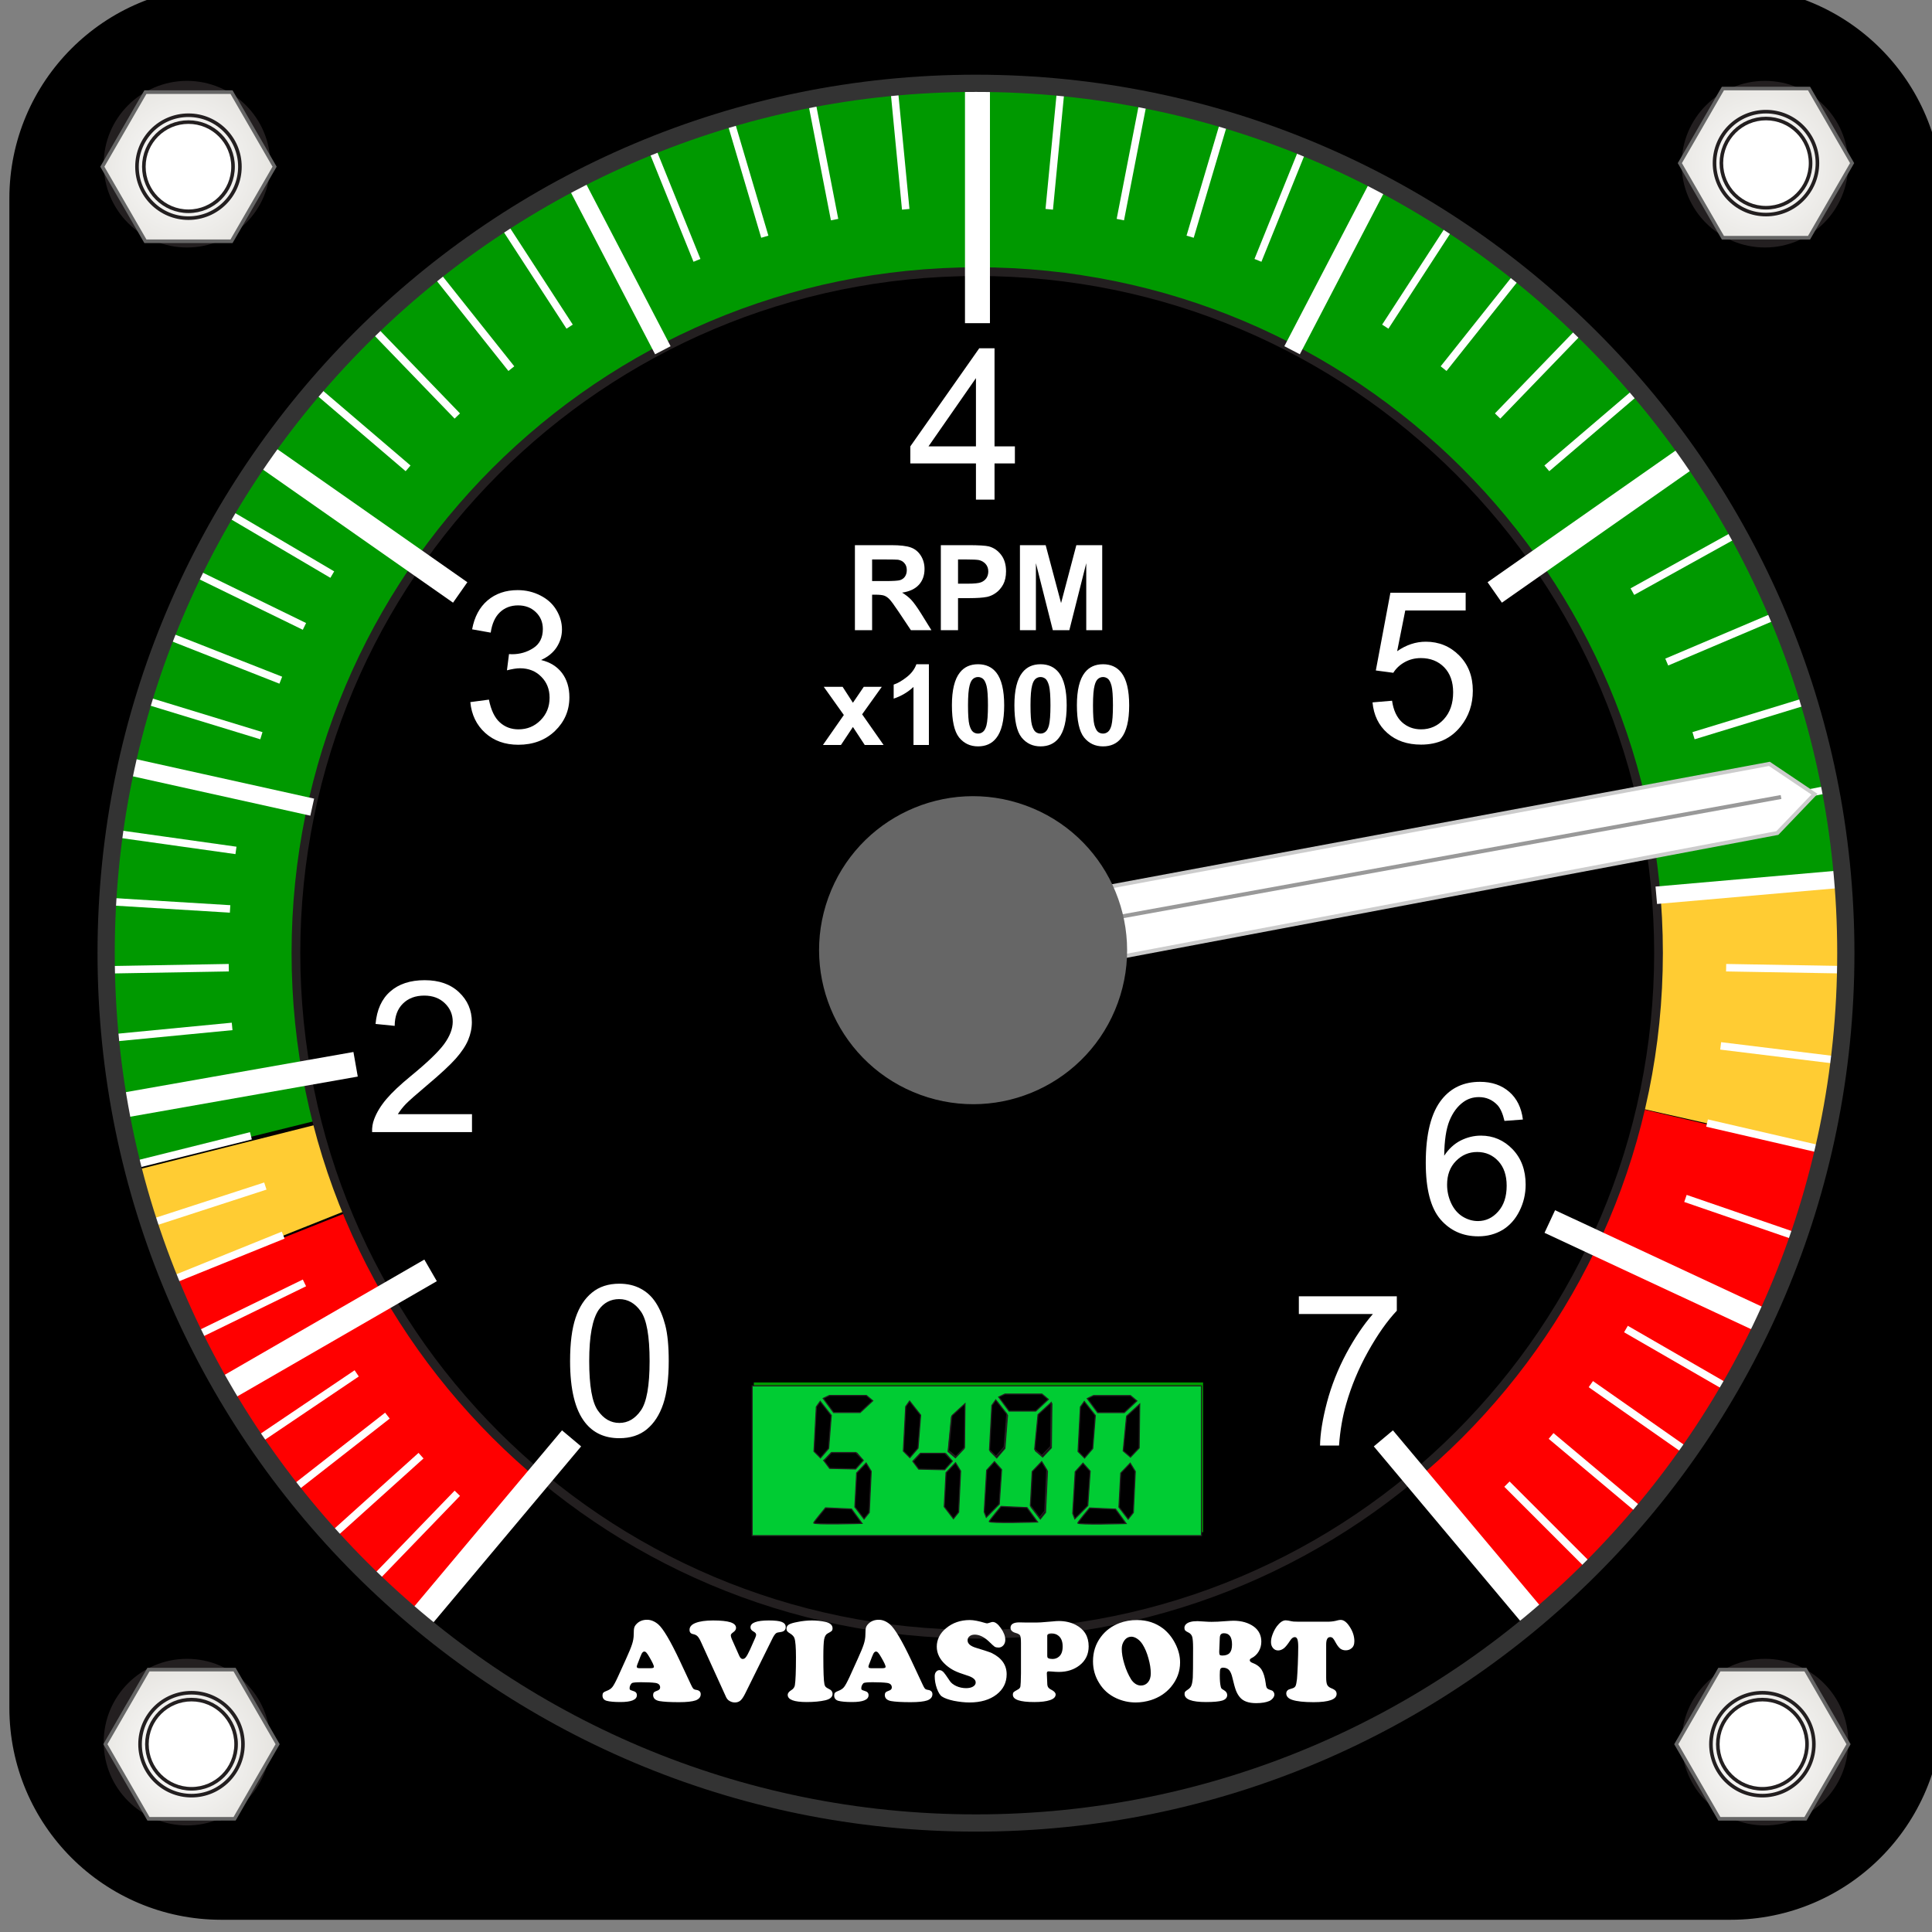 <?xml version="1.0" encoding="UTF-8" standalone="no"?>
<!-- Created with Inkscape (http://www.inkscape.org/) -->

<svg
   width="77.454mm"
   height="77.454mm"
   viewBox="0 0 77.454 77.454"
   version="1.1"
   id="svg5"
   xml:space="preserve"
   inkscape:version="1.2.1 (9c6d41e410, 2022-07-14)"
   sodipodi:docname="IM_1149.svg"
   xmlns:inkscape="http://www.inkscape.org/namespaces/inkscape"
   xmlns:sodipodi="http://sodipodi.sourceforge.net/DTD/sodipodi-0.dtd"
   xmlns="http://www.w3.org/2000/svg"
   xmlns:svg="http://www.w3.org/2000/svg"><rect x="0" y="0" width="77.454" height="77.454" fill="#808080" stroke="none"/><sodipodi:namedview
     id="namedview7"
     pagecolor="#ffffff"
     bordercolor="#000000"
     borderopacity="0.25"
     inkscape:showpageshadow="2"
     inkscape:pageopacity="0.0"
     inkscape:pagecheckerboard="0"
     inkscape:deskcolor="#d1d1d1"
     inkscape:document-units="mm"
     showgrid="false"
     inkscape:zoom="0.26110523"
     inkscape:cx="404.05165"
     inkscape:cy="568.73621"
     inkscape:window-width="1350"
     inkscape:window-height="1032"
     inkscape:window-x="129"
     inkscape:window-y="121"
     inkscape:window-maximized="0"
     inkscape:current-layer="svg5"><inkscape:page
       x="0"
       y="0"
       width="77.454"
       height="77.454"
       id="page565" /><inkscape:page
       x="220"
       y="0"
       width="209.903"
       height="296.686"
       id="page567" /><inkscape:page
       x="439.903"
       y="0"
       width="209.903"
       height="296.686"
       id="page2233" /></sodipodi:namedview><defs
     id="defs2"><clipPath
       clipPathUnits="userSpaceOnUse"
       id="clipPath29"><path
         d="m 1829.469,2282.078 c 0,3.504 2.841,6.345 6.345,6.345 3.504,0 6.345,-2.841 6.345,-6.345 0,-3.504 -2.841,-6.345 -6.345,-6.345 -3.504,0 -6.345,2.841 -6.345,6.345 z"
         id="path27" /></clipPath><radialGradient
       fx="1835"
       fy="2282"
       cx="1835"
       cy="2282"
       r="8.973"
       gradientUnits="userSpaceOnUse"
       id="radialGradient35"><stop
         style="stop-opacity:1;stop-color:#ffffff"
         offset="0"
         id="stop31" /><stop
         style="stop-opacity:1;stop-color:#e0ded9"
         offset="1"
         id="stop33" /></radialGradient><clipPath
       clipPathUnits="userSpaceOnUse"
       id="clipPath47"><path
         d="m 1699.755,2282.078 c 0,3.504 2.841,6.345 6.345,6.345 3.504,0 6.345,-2.841 6.345,-6.345 0,-3.504 -2.841,-6.345 -6.345,-6.345 -3.504,0 -6.345,2.841 -6.345,6.345 z"
         id="path45" /></clipPath><radialGradient
       fx="1706"
       fy="2282"
       cx="1706"
       cy="2282"
       r="8.973"
       gradientUnits="userSpaceOnUse"
       id="radialGradient53"><stop
         style="stop-opacity:1;stop-color:#ffffff"
         offset="0"
         id="stop49" /><stop
         style="stop-opacity:1;stop-color:#e0ded9"
         offset="1"
         id="stop51" /></radialGradient><clipPath
       clipPathUnits="userSpaceOnUse"
       id="clipPath65"><path
         d="m 1829.469,2411.791 c 0,3.504 2.841,6.345 6.345,6.345 3.504,0 6.345,-2.841 6.345,-6.345 0,-3.504 -2.841,-6.345 -6.345,-6.345 -3.504,0 -6.345,2.841 -6.345,6.345 z"
         id="path63" /></clipPath><radialGradient
       fx="1835"
       fy="2411"
       cx="1835"
       cy="2411"
       r="8.973"
       gradientUnits="userSpaceOnUse"
       id="radialGradient71"><stop
         style="stop-opacity:1;stop-color:#ffffff"
         offset="0"
         id="stop67" /><stop
         style="stop-opacity:1;stop-color:#e0ded9"
         offset="1"
         id="stop69" /></radialGradient><clipPath
       clipPathUnits="userSpaceOnUse"
       id="clipPath83"><path
         d="m 1699.755,2411.791 c 0,3.504 2.841,6.345 6.345,6.345 3.504,0 6.345,-2.841 6.345,-6.345 0,-3.504 -2.841,-6.345 -6.345,-6.345 -3.504,0 -6.345,2.841 -6.345,6.345 z"
         id="path81" /></clipPath><radialGradient
       fx="1706"
       fy="2411"
       cx="1706"
       cy="2411"
       r="8.973"
       gradientUnits="userSpaceOnUse"
       id="radialGradient89"><stop
         style="stop-opacity:1;stop-color:#ffffff"
         offset="0"
         id="stop85" /><stop
         style="stop-opacity:1;stop-color:#e0ded9"
         offset="1"
         id="stop87" /></radialGradient><clipPath
       clipPathUnits="userSpaceOnUse"
       id="clipPath101"><path
         d="m 1709.758,2417.716 3.54,-6.131 -3.54,-6.131 -7.08,-4e-4 -3.54,6.131 3.54,6.131 z"
         id="path99" /></clipPath><radialGradient
       fx="1706"
       fy="2411"
       cx="1706"
       cy="2411"
       r="9.366"
       gradientUnits="userSpaceOnUse"
       id="radialGradient107"><stop
         style="stop-opacity:1;stop-color:#ffffff"
         offset="0"
         id="stop103" /><stop
         style="stop-opacity:1;stop-color:#e0ded9"
         offset="1"
         id="stop105" /></radialGradient><clipPath
       clipPathUnits="userSpaceOnUse"
       id="clipPath121"><path
         d="m 1702.553,2411.584 c 0,2.025 1.641,3.666 3.666,3.666 2.025,0 3.666,-1.641 3.666,-3.666 0,-2.025 -1.641,-3.666 -3.666,-3.666 -2.025,0 -3.666,1.641 -3.666,3.666 z"
         id="path119" /></clipPath><radialGradient
       fx="1706"
       fy="2411"
       cx="1706"
       cy="2411"
       r="5.184"
       gradientUnits="userSpaceOnUse"
       id="radialGradient127"><stop
         style="stop-opacity:1;stop-color:#ffffff"
         offset="0"
         id="stop123" /><stop
         style="stop-opacity:1;stop-color:#ffffff"
         offset="1"
         id="stop125" /></radialGradient><clipPath
       clipPathUnits="userSpaceOnUse"
       id="clipPath139"><path
         d="m 1839.437,2418.009 3.54,-6.131 -3.539,-6.132 -7.08,-3e-4 -3.54,6.131 3.54,6.131 z"
         id="path137" /></clipPath><radialGradient
       fx="1835"
       fy="2411"
       cx="1835"
       cy="2411"
       r="9.366"
       gradientUnits="userSpaceOnUse"
       id="radialGradient145"><stop
         style="stop-opacity:1;stop-color:#ffffff"
         offset="0"
         id="stop141" /><stop
         style="stop-opacity:1;stop-color:#e0ded9"
         offset="1"
         id="stop143" /></radialGradient><clipPath
       clipPathUnits="userSpaceOnUse"
       id="clipPath159"><path
         d="m 1832.232,2411.878 c 0,2.025 1.641,3.666 3.666,3.666 2.025,0 3.666,-1.641 3.666,-3.666 0,-2.025 -1.641,-3.666 -3.666,-3.666 -2.025,0 -3.666,1.641 -3.666,3.666 z"
         id="path157" /></clipPath><radialGradient
       fx="1835"
       fy="2411"
       cx="1835"
       cy="2411"
       r="5.184"
       gradientUnits="userSpaceOnUse"
       id="radialGradient165"><stop
         style="stop-opacity:1;stop-color:#ffffff"
         offset="0"
         id="stop161" /><stop
         style="stop-opacity:1;stop-color:#ffffff"
         offset="1"
         id="stop163" /></radialGradient><clipPath
       clipPathUnits="userSpaceOnUse"
       id="clipPath177"><path
         d="m 1710.009,2288.039 3.54,-6.131 -3.54,-6.132 -7.08,-4e-4 -3.54,6.131 3.54,6.131 z"
         id="path175" /></clipPath><radialGradient
       fx="1706"
       fy="2281"
       cx="1706"
       cy="2281"
       r="9.366"
       gradientUnits="userSpaceOnUse"
       id="radialGradient183"><stop
         style="stop-opacity:1;stop-color:#ffffff"
         offset="0"
         id="stop179" /><stop
         style="stop-opacity:1;stop-color:#e0ded9"
         offset="1"
         id="stop181" /></radialGradient><clipPath
       clipPathUnits="userSpaceOnUse"
       id="clipPath197"><path
         d="m 1702.804,2281.907 c 0,2.025 1.641,3.666 3.666,3.666 2.025,0 3.666,-1.641 3.666,-3.666 0,-2.025 -1.641,-3.666 -3.666,-3.666 -2.025,0 -3.666,1.641 -3.666,3.666 z"
         id="path195" /></clipPath><radialGradient
       fx="1706"
       fy="2281"
       cx="1706"
       cy="2281"
       r="5.184"
       gradientUnits="userSpaceOnUse"
       id="radialGradient203"><stop
         style="stop-opacity:1;stop-color:#ffffff"
         offset="0"
         id="stop199" /><stop
         style="stop-opacity:1;stop-color:#ffffff"
         offset="1"
         id="stop201" /></radialGradient><clipPath
       clipPathUnits="userSpaceOnUse"
       id="clipPath215"><path
         d="m 1839.144,2288.039 3.54,-6.131 -3.54,-6.132 -7.08,-4e-4 -3.54,6.131 3.54,6.131 z"
         id="path213" /></clipPath><radialGradient
       fx="1835"
       fy="2281"
       cx="1835"
       cy="2281"
       r="9.366"
       gradientUnits="userSpaceOnUse"
       id="radialGradient221"><stop
         style="stop-opacity:1;stop-color:#ffffff"
         offset="0"
         id="stop217" /><stop
         style="stop-opacity:1;stop-color:#e0ded9"
         offset="1"
         id="stop219" /></radialGradient><clipPath
       clipPathUnits="userSpaceOnUse"
       id="clipPath235"><path
         d="m 1831.938,2281.907 c 0,2.025 1.641,3.666 3.666,3.666 2.025,0 3.666,-1.641 3.666,-3.666 0,-2.025 -1.641,-3.666 -3.666,-3.666 -2.025,0 -3.666,1.641 -3.666,3.666 z"
         id="path233" /></clipPath><radialGradient
       fx="1835"
       fy="2281"
       cx="1835"
       cy="2281"
       r="5.184"
       gradientUnits="userSpaceOnUse"
       id="radialGradient241"><stop
         style="stop-opacity:1;stop-color:#ffffff"
         offset="0"
         id="stop237" /><stop
         style="stop-opacity:1;stop-color:#ffffff"
         offset="1"
         id="stop239" /></radialGradient><clipPath
       clipPathUnits="userSpaceOnUse"
       id="clipPath1677"><path
         d="m 1881.92,2227.204 c 0,4.841 3.925,8.765 8.766,8.765 4.841,0 8.766,-3.924 8.766,-8.765 0,-4.841 -3.924,-8.766 -8.766,-8.766 -4.841,0 -8.766,3.924 -8.766,8.766 z"
         id="path1675" /></clipPath><radialGradient
       fx="1890"
       fy="2227"
       cx="1890"
       cy="2227"
       r="12.396"
       gradientUnits="userSpaceOnUse"
       id="radialGradient1683"><stop
         style="stop-opacity:1;stop-color:#ffffff"
         offset="0"
         id="stop1679" /><stop
         style="stop-opacity:1;stop-color:#e0ded9"
         offset="1"
         id="stop1681" /></radialGradient><clipPath
       clipPathUnits="userSpaceOnUse"
       id="clipPath1695"><path
         d="m 1702.714,2227.204 c 0,4.841 3.924,8.765 8.765,8.765 4.841,0 8.765,-3.924 8.765,-8.765 0,-4.841 -3.924,-8.766 -8.765,-8.766 -4.841,0 -8.765,3.924 -8.765,8.766 z"
         id="path1693" /></clipPath><radialGradient
       fx="1711"
       fy="2227"
       cx="1711"
       cy="2227"
       r="12.396"
       gradientUnits="userSpaceOnUse"
       id="radialGradient1701"><stop
         style="stop-opacity:1;stop-color:#ffffff"
         offset="0"
         id="stop1697" /><stop
         style="stop-opacity:1;stop-color:#e0ded9"
         offset="1"
         id="stop1699" /></radialGradient><clipPath
       clipPathUnits="userSpaceOnUse"
       id="clipPath1713"><path
         d="m 1881.92,2406.411 c 0,4.841 3.925,8.766 8.766,8.766 4.841,0 8.766,-3.925 8.766,-8.766 0,-4.841 -3.924,-8.766 -8.766,-8.766 -4.841,0 -8.766,3.925 -8.766,8.766 z"
         id="path1711" /></clipPath><radialGradient
       fx="1890"
       fy="2406"
       cx="1890"
       cy="2406"
       r="12.396"
       gradientUnits="userSpaceOnUse"
       id="radialGradient1719"><stop
         style="stop-opacity:1;stop-color:#ffffff"
         offset="0"
         id="stop1715" /><stop
         style="stop-opacity:1;stop-color:#e0ded9"
         offset="1"
         id="stop1717" /></radialGradient><clipPath
       clipPathUnits="userSpaceOnUse"
       id="clipPath1731"><path
         d="m 1702.714,2406.411 c 0,4.841 3.924,8.766 8.765,8.766 4.841,0 8.765,-3.925 8.765,-8.766 0,-4.841 -3.924,-8.766 -8.765,-8.766 -4.841,0 -8.765,3.925 -8.765,8.766 z"
         id="path1729" /></clipPath><radialGradient
       fx="1711"
       fy="2406"
       cx="1711"
       cy="2406"
       r="12.396"
       gradientUnits="userSpaceOnUse"
       id="radialGradient1737"><stop
         style="stop-opacity:1;stop-color:#ffffff"
         offset="0"
         id="stop1733" /><stop
         style="stop-opacity:1;stop-color:#e0ded9"
         offset="1"
         id="stop1735" /></radialGradient><clipPath
       clipPathUnits="userSpaceOnUse"
       id="clipPath1749"><path
         d="m 1716.534,2414.597 4.891,-8.471 -4.89,-8.471 -9.781,-5e-4 -4.891,8.471 4.89,8.471 z"
         id="path1747" /></clipPath><radialGradient
       fx="1711"
       fy="2406"
       cx="1711"
       cy="2406"
       r="12.94"
       gradientUnits="userSpaceOnUse"
       id="radialGradient1755"><stop
         style="stop-opacity:1;stop-color:#ffffff"
         offset="0"
         id="stop1751" /><stop
         style="stop-opacity:1;stop-color:#e0ded9"
         offset="1"
         id="stop1753" /></radialGradient><clipPath
       clipPathUnits="userSpaceOnUse"
       id="clipPath1769"><path
         d="m 1706.579,2406.126 c 0,2.797 2.268,5.065 5.064,5.065 2.797,0 5.064,-2.267 5.064,-5.065 0,-2.797 -2.267,-5.064 -5.064,-5.064 -2.797,0 -5.064,2.267 -5.064,5.064 z"
         id="path1767" /></clipPath><radialGradient
       fx="1711"
       fy="2406"
       cx="1711"
       cy="2406"
       r="7.162"
       gradientUnits="userSpaceOnUse"
       id="radialGradient1775"><stop
         style="stop-opacity:1;stop-color:#ffffff"
         offset="0"
         id="stop1771" /><stop
         style="stop-opacity:1;stop-color:#ffffff"
         offset="1"
         id="stop1773" /></radialGradient><clipPath
       clipPathUnits="userSpaceOnUse"
       id="clipPath1787"><path
         d="m 1895.692,2415.002 4.891,-8.471 -4.89,-8.471 -9.782,-6e-4 -4.891,8.471 4.89,8.471 z"
         id="path1785" /></clipPath><radialGradient
       fx="1890"
       fy="2406"
       cx="1890"
       cy="2406"
       r="12.94"
       gradientUnits="userSpaceOnUse"
       id="radialGradient1793"><stop
         style="stop-opacity:1;stop-color:#ffffff"
         offset="0"
         id="stop1789" /><stop
         style="stop-opacity:1;stop-color:#e0ded9"
         offset="1"
         id="stop1791" /></radialGradient><clipPath
       clipPathUnits="userSpaceOnUse"
       id="clipPath1807"><path
         d="m 1885.737,2406.531 c 0,2.797 2.268,5.065 5.065,5.065 2.797,0 5.065,-2.268 5.065,-5.065 0,-2.797 -2.268,-5.065 -5.065,-5.065 -2.797,0 -5.065,2.268 -5.065,5.065 z"
         id="path1805" /></clipPath><radialGradient
       fx="1890"
       fy="2406"
       cx="1890"
       cy="2406"
       r="7.162"
       gradientUnits="userSpaceOnUse"
       id="radialGradient1813"><stop
         style="stop-opacity:1;stop-color:#ffffff"
         offset="0"
         id="stop1809" /><stop
         style="stop-opacity:1;stop-color:#ffffff"
         offset="1"
         id="stop1811" /></radialGradient><clipPath
       clipPathUnits="userSpaceOnUse"
       id="clipPath1825"><path
         d="m 1716.881,2235.439 4.891,-8.471 -4.89,-8.471 -9.781,-7e-4 -4.891,8.471 4.89,8.471 z"
         id="path1823" /></clipPath><radialGradient
       fx="1711"
       fy="2226"
       cx="1711"
       cy="2226"
       r="12.94"
       gradientUnits="userSpaceOnUse"
       id="radialGradient1831"><stop
         style="stop-opacity:1;stop-color:#ffffff"
         offset="0"
         id="stop1827" /><stop
         style="stop-opacity:1;stop-color:#e0ded9"
         offset="1"
         id="stop1829" /></radialGradient><clipPath
       clipPathUnits="userSpaceOnUse"
       id="clipPath1845"><path
         d="m 1706.926,2226.968 c 0,2.797 2.267,5.065 5.064,5.065 2.797,0 5.064,-2.267 5.064,-5.065 0,-2.797 -2.267,-5.064 -5.064,-5.064 -2.797,0 -5.064,2.267 -5.064,5.064 z"
         id="path1843" /></clipPath><radialGradient
       fx="1711"
       fy="2226"
       cx="1711"
       cy="2226"
       r="7.162"
       gradientUnits="userSpaceOnUse"
       id="radialGradient1851"><stop
         style="stop-opacity:1;stop-color:#ffffff"
         offset="0"
         id="stop1847" /><stop
         style="stop-opacity:1;stop-color:#ffffff"
         offset="1"
         id="stop1849" /></radialGradient><clipPath
       clipPathUnits="userSpaceOnUse"
       id="clipPath1863"><path
         d="m 1895.287,2235.439 4.891,-8.471 -4.89,-8.471 -9.782,-7e-4 -4.891,8.471 4.89,8.471 z"
         id="path1861" /></clipPath><radialGradient
       fx="1890"
       fy="2226"
       cx="1890"
       cy="2226"
       r="12.94"
       gradientUnits="userSpaceOnUse"
       id="radialGradient1869"><stop
         style="stop-opacity:1;stop-color:#ffffff"
         offset="0"
         id="stop1865" /><stop
         style="stop-opacity:1;stop-color:#e0ded9"
         offset="1"
         id="stop1867" /></radialGradient><clipPath
       clipPathUnits="userSpaceOnUse"
       id="clipPath1883"><path
         d="m 1885.332,2226.968 c 0,2.797 2.268,5.065 5.065,5.065 2.797,0 5.065,-2.267 5.065,-5.065 0,-2.797 -2.268,-5.064 -5.065,-5.064 -2.797,0 -5.065,2.267 -5.065,5.064 z"
         id="path1881" /></clipPath><radialGradient
       fx="1890"
       fy="2226"
       cx="1890"
       cy="2226"
       r="7.162"
       gradientUnits="userSpaceOnUse"
       id="radialGradient1889"><stop
         style="stop-opacity:1;stop-color:#ffffff"
         offset="0"
         id="stop1885" /><stop
         style="stop-opacity:1;stop-color:#ffffff"
         offset="1"
         id="stop1887" /></radialGradient></defs><g
     inkscape:label="Capa 1"
     inkscape:groupmode="layer"
     id="layer1" /><g
     id="g1667"
     transform="matrix(0.353,0,0,-0.353,-596.655,856.045)"><path
       d="m 1692,2402.521 c 0,12.906 10.462,23.369 23.368,23.369 h 171.429 c 12.906,0 23.368,-10.462 23.368,-23.369 V 2231.093 c 0,-12.906 -10.462,-23.369 -23.368,-23.369 h -171.429 c -12.906,0 -23.368,10.462 -23.368,23.369 z"
       style="fill:#000000;fill-opacity:1;fill-rule:nonzero;stroke:#000000;stroke-width:1.39;stroke-linecap:butt;stroke-linejoin:miter;stroke-miterlimit:3.864;stroke-dasharray:none;stroke-opacity:1"
       id="path1669" /><g
       id="g1671"><g
         id="g1673"
         clip-path="url(#clipPath1677)"><path
           d="m 1881.92,2227.204 c 0,4.841 3.925,8.765 8.766,8.765 4.841,0 8.766,-3.924 8.766,-8.765 0,-4.841 -3.924,-8.766 -8.766,-8.766 -4.841,0 -8.766,3.924 -8.766,8.766 z"
           style="fill:url(#radialGradient1683);stroke:none"
           id="path1685" /></g></g><path
       d="m 1881.92,2227.204 c 0,4.841 3.925,8.765 8.766,8.765 4.841,0 8.766,-3.924 8.766,-8.765 0,-4.841 -3.924,-8.766 -8.766,-8.766 -4.841,0 -8.766,3.924 -8.766,8.766 z"
       style="fill:none;stroke:#231f20;stroke-width:1.39;stroke-linecap:butt;stroke-linejoin:miter;stroke-miterlimit:3.864;stroke-dasharray:none;stroke-opacity:1"
       id="path1687" /><g
       id="g1689"><g
         id="g1691"
         clip-path="url(#clipPath1695)"><path
           d="m 1702.714,2227.204 c 0,4.841 3.924,8.765 8.765,8.765 4.841,0 8.765,-3.924 8.765,-8.765 0,-4.841 -3.924,-8.766 -8.765,-8.766 -4.841,0 -8.765,3.924 -8.765,8.766 z"
           style="fill:url(#radialGradient1701);stroke:none"
           id="path1703" /></g></g><path
       d="m 1702.714,2227.204 c 0,4.841 3.924,8.765 8.765,8.765 4.841,0 8.765,-3.924 8.765,-8.765 0,-4.841 -3.924,-8.766 -8.765,-8.766 -4.841,0 -8.765,3.924 -8.765,8.766 z"
       style="fill:none;stroke:#231f20;stroke-width:1.39;stroke-linecap:butt;stroke-linejoin:miter;stroke-miterlimit:3.864;stroke-dasharray:none;stroke-opacity:1"
       id="path1705" /><g
       id="g1707"><g
         id="g1709"
         clip-path="url(#clipPath1713)"><path
           d="m 1881.92,2406.411 c 0,4.841 3.925,8.766 8.766,8.766 4.841,0 8.766,-3.925 8.766,-8.766 0,-4.841 -3.924,-8.766 -8.766,-8.766 -4.841,0 -8.766,3.925 -8.766,8.766 z"
           style="fill:url(#radialGradient1719);stroke:none"
           id="path1721" /></g></g><path
       d="m 1881.92,2406.411 c 0,4.841 3.925,8.766 8.766,8.766 4.841,0 8.766,-3.925 8.766,-8.766 0,-4.841 -3.924,-8.766 -8.766,-8.766 -4.841,0 -8.766,3.925 -8.766,8.766 z"
       style="fill:none;stroke:#231f20;stroke-width:1.39;stroke-linecap:butt;stroke-linejoin:miter;stroke-miterlimit:3.864;stroke-dasharray:none;stroke-opacity:1"
       id="path1723" /><g
       id="g1725"><g
         id="g1727"
         clip-path="url(#clipPath1731)"><path
           d="m 1702.714,2406.411 c 0,4.841 3.924,8.766 8.765,8.766 4.841,0 8.765,-3.925 8.765,-8.766 0,-4.841 -3.924,-8.766 -8.765,-8.766 -4.841,0 -8.765,3.925 -8.765,8.766 z"
           style="fill:url(#radialGradient1737);stroke:none"
           id="path1739" /></g></g><path
       d="m 1702.714,2406.411 c 0,4.841 3.924,8.766 8.765,8.766 4.841,0 8.765,-3.925 8.765,-8.766 0,-4.841 -3.924,-8.766 -8.765,-8.766 -4.841,0 -8.765,3.925 -8.765,8.766 z"
       style="fill:none;stroke:#231f20;stroke-width:1.39;stroke-linecap:butt;stroke-linejoin:miter;stroke-miterlimit:3.864;stroke-dasharray:none;stroke-opacity:1"
       id="path1741" /><g
       id="g1743"><g
         id="g1745"
         clip-path="url(#clipPath1749)"><path
           d="m 1716.534,2414.597 4.891,-8.471 -4.89,-8.471 -9.781,-5e-4 -4.891,8.471 4.89,8.471 z"
           style="fill:url(#radialGradient1755);stroke:none"
           id="path1757" /></g></g><path
       d="m 1716.534,2414.597 4.891,-8.471 -4.89,-8.471 -9.781,-5e-4 -4.891,8.471 4.89,8.471 z"
       style="fill:none;stroke:#666666;stroke-width:0.408;stroke-linecap:butt;stroke-linejoin:miter;stroke-miterlimit:3.864;stroke-dasharray:none;stroke-opacity:1"
       id="path1759" /><path
       d="m 1705.8,2406.126 c 0,3.227 2.616,5.844 5.844,5.844 3.227,0 5.844,-2.616 5.844,-5.844 0,-3.227 -2.616,-5.844 -5.844,-5.844 -3.228,0 -5.844,2.616 -5.844,5.844 z"
       style="fill:none;stroke:#231f20;stroke-width:0.408;stroke-linecap:butt;stroke-linejoin:miter;stroke-miterlimit:3.864;stroke-dasharray:none;stroke-opacity:1"
       id="path1761" /><g
       id="g1763"><g
         id="g1765"
         clip-path="url(#clipPath1769)"><path
           d="m 1706.579,2406.126 c 0,2.797 2.268,5.065 5.064,5.065 2.797,0 5.064,-2.267 5.064,-5.065 0,-2.797 -2.267,-5.064 -5.064,-5.064 -2.797,0 -5.064,2.267 -5.064,5.064 z"
           style="fill:url(#radialGradient1775);stroke:none"
           id="path1777" /></g></g><path
       d="m 1706.579,2406.126 c 0,2.797 2.268,5.065 5.064,5.065 2.797,0 5.064,-2.267 5.064,-5.065 0,-2.797 -2.267,-5.064 -5.064,-5.064 -2.797,0 -5.064,2.267 -5.064,5.064 z"
       style="fill:none;stroke:#231f20;stroke-width:0.408;stroke-linecap:butt;stroke-linejoin:miter;stroke-miterlimit:3.864;stroke-dasharray:none;stroke-opacity:1"
       id="path1779" /><g
       id="g1781"><g
         id="g1783"
         clip-path="url(#clipPath1787)"><path
           d="m 1895.692,2415.002 4.891,-8.471 -4.89,-8.471 -9.782,-6e-4 -4.891,8.471 4.89,8.471 z"
           style="fill:url(#radialGradient1793);stroke:none"
           id="path1795" /></g></g><path
       d="m 1895.692,2415.002 4.891,-8.471 -4.89,-8.471 -9.782,-6e-4 -4.891,8.471 4.89,8.471 z"
       style="fill:none;stroke:#666666;stroke-width:0.408;stroke-linecap:butt;stroke-linejoin:miter;stroke-miterlimit:3.864;stroke-dasharray:none;stroke-opacity:1"
       id="path1797" /><path
       d="m 1884.958,2406.531 c 0,3.227 2.616,5.844 5.844,5.844 3.227,0 5.844,-2.616 5.844,-5.844 0,-3.227 -2.616,-5.844 -5.844,-5.844 -3.227,0 -5.844,2.616 -5.844,5.844 z"
       style="fill:none;stroke:#231f20;stroke-width:0.408;stroke-linecap:butt;stroke-linejoin:miter;stroke-miterlimit:3.864;stroke-dasharray:none;stroke-opacity:1"
       id="path1799" /><g
       id="g1801"><g
         id="g1803"
         clip-path="url(#clipPath1807)"><path
           d="m 1885.737,2406.531 c 0,2.797 2.268,5.065 5.065,5.065 2.797,0 5.065,-2.268 5.065,-5.065 0,-2.797 -2.268,-5.065 -5.065,-5.065 -2.797,0 -5.065,2.268 -5.065,5.065 z"
           style="fill:url(#radialGradient1813);stroke:none"
           id="path1815" /></g></g><path
       d="m 1885.737,2406.531 c 0,2.797 2.268,5.065 5.065,5.065 2.797,0 5.065,-2.268 5.065,-5.065 0,-2.797 -2.268,-5.065 -5.065,-5.065 -2.797,0 -5.065,2.268 -5.065,5.065 z"
       style="fill:none;stroke:#231f20;stroke-width:0.408;stroke-linecap:butt;stroke-linejoin:miter;stroke-miterlimit:3.864;stroke-dasharray:none;stroke-opacity:1"
       id="path1817" /><g
       id="g1819"><g
         id="g1821"
         clip-path="url(#clipPath1825)"><path
           d="m 1716.881,2235.439 4.891,-8.471 -4.89,-8.471 -9.781,-7e-4 -4.891,8.471 4.89,8.471 z"
           style="fill:url(#radialGradient1831);stroke:none"
           id="path1833" /></g></g><path
       d="m 1716.881,2235.439 4.891,-8.471 -4.89,-8.471 -9.781,-7e-4 -4.891,8.471 4.89,8.471 z"
       style="fill:none;stroke:#666666;stroke-width:0.408;stroke-linecap:butt;stroke-linejoin:miter;stroke-miterlimit:3.864;stroke-dasharray:none;stroke-opacity:1"
       id="path1835" /><path
       d="m 1706.147,2226.968 c 0,3.227 2.616,5.844 5.844,5.844 3.227,0 5.844,-2.616 5.844,-5.844 0,-3.227 -2.616,-5.844 -5.844,-5.844 -3.227,0 -5.844,2.616 -5.844,5.844 z"
       style="fill:none;stroke:#231f20;stroke-width:0.408;stroke-linecap:butt;stroke-linejoin:miter;stroke-miterlimit:3.864;stroke-dasharray:none;stroke-opacity:1"
       id="path1837" /><g
       id="g1839"><g
         id="g1841"
         clip-path="url(#clipPath1845)"><path
           d="m 1706.926,2226.968 c 0,2.797 2.267,5.065 5.064,5.065 2.797,0 5.064,-2.267 5.064,-5.065 0,-2.797 -2.267,-5.064 -5.064,-5.064 -2.797,0 -5.064,2.267 -5.064,5.064 z"
           style="fill:url(#radialGradient1851);stroke:none"
           id="path1853" /></g></g><path
       d="m 1706.926,2226.968 c 0,2.797 2.267,5.065 5.064,5.065 2.797,0 5.064,-2.267 5.064,-5.065 0,-2.797 -2.267,-5.064 -5.064,-5.064 -2.797,0 -5.064,2.267 -5.064,5.064 z"
       style="fill:none;stroke:#231f20;stroke-width:0.408;stroke-linecap:butt;stroke-linejoin:miter;stroke-miterlimit:3.864;stroke-dasharray:none;stroke-opacity:1"
       id="path1855" /><g
       id="g1857"><g
         id="g1859"
         clip-path="url(#clipPath1863)"><path
           d="m 1895.287,2235.439 4.891,-8.471 -4.89,-8.471 -9.782,-7e-4 -4.891,8.471 4.89,8.471 z"
           style="fill:url(#radialGradient1869);stroke:none"
           id="path1871" /></g></g><path
       d="m 1895.287,2235.439 4.891,-8.471 -4.89,-8.471 -9.782,-7e-4 -4.891,8.471 4.89,8.471 z"
       style="fill:none;stroke:#666666;stroke-width:0.408;stroke-linecap:butt;stroke-linejoin:miter;stroke-miterlimit:3.864;stroke-dasharray:none;stroke-opacity:1"
       id="path1873" /><path
       d="m 1884.553,2226.968 c 0,3.227 2.616,5.844 5.844,5.844 3.227,0 5.844,-2.616 5.844,-5.844 0,-3.227 -2.616,-5.844 -5.844,-5.844 -3.227,0 -5.844,2.616 -5.844,5.844 z"
       style="fill:none;stroke:#231f20;stroke-width:0.408;stroke-linecap:butt;stroke-linejoin:miter;stroke-miterlimit:3.864;stroke-dasharray:none;stroke-opacity:1"
       id="path1875" /><g
       id="g1877"><g
         id="g1879"
         clip-path="url(#clipPath1883)"><path
           d="m 1885.332,2226.968 c 0,2.797 2.268,5.065 5.065,5.065 2.797,0 5.065,-2.267 5.065,-5.065 0,-2.797 -2.268,-5.064 -5.065,-5.064 -2.797,0 -5.065,2.267 -5.065,5.064 z"
           style="fill:url(#radialGradient1889);stroke:none"
           id="path1891" /></g></g><path
       d="m 1885.332,2226.968 c 0,2.797 2.268,5.065 5.065,5.065 2.797,0 5.065,-2.267 5.065,-5.065 0,-2.797 -2.268,-5.064 -5.065,-5.064 -2.797,0 -5.065,2.267 -5.065,5.064 z"
       style="fill:none;stroke:#231f20;stroke-width:0.408;stroke-linecap:butt;stroke-linejoin:miter;stroke-miterlimit:3.864;stroke-dasharray:none;stroke-opacity:1"
       id="path1893" /><path
       d="m 1801.695,2316.112 97.544,9.028 c 0.23,-2.747 0.348,-5.526 0.348,-8.333 0,-7.655 -0.873,-15.107 -2.526,-22.26 z"
       style="fill:#ffcc33;fill-opacity:1;fill-rule:nonzero;stroke:none"
       id="path1895" /><path
       d="m 1801.195,2316.362 -95.642,-23.674 c -1.942,7.718 -2.974,15.798 -2.974,24.119 0,54.403 44.101,98.504 98.504,98.504 51.769,0 94.209,-39.934 98.198,-90.678 z"
       style="fill:#009900;fill-opacity:1;fill-rule:nonzero;stroke:none"
       id="path1897" /><path
       d="m 1801.695,2316.362 -91.887,-36.663 c -1.641,4.033 -3.023,8.199 -4.124,12.478 z"
       style="fill:#ffcc33;fill-opacity:1;fill-rule:nonzero;stroke:none"
       id="path1899" /><path
       d="m 1801.945,2316.112 -63.633,-75.222 c -12.393,10.259 -22.233,23.494 -28.423,38.611 z"
       style="fill:#ff0000;fill-opacity:1;fill-rule:nonzero;stroke:none"
       id="path1901" /><path
       d="m 1801.445,2316.612 95.574,-22.246 c -4.906,-21.057 -16.566,-39.52 -32.572,-52.981 z"
       style="fill:#ff0000;fill-opacity:1;fill-rule:nonzero;stroke:none"
       id="path1903" /><path
       d="m 1723.85,2316.832 c 0,42.733 34.641,77.374 77.374,77.374 42.733,0 77.374,-34.641 77.374,-77.374 0,-42.733 -34.641,-77.374 -77.374,-77.374 -42.733,0 -77.374,34.641 -77.374,77.374 z"
       style="fill:#000000;fill-opacity:1;fill-rule:nonzero;stroke:#231f20;stroke-width:0.99;stroke-linecap:butt;stroke-linejoin:miter;stroke-miterlimit:3.864;stroke-dasharray:none;stroke-opacity:1"
       id="path1905" /><path
       d="m 1802.2,2316.807 c 0,-0.617 -0.5,-1.117 -1.117,-1.117 -0.621,0 -1.121,0.5 -1.121,1.117 0,0.621 0.5,1.121 1.121,1.121 0.617,0 1.117,-0.5 1.117,-1.121 z"
       style="fill:#000000;fill-opacity:1;fill-rule:nonzero;stroke:#ffffff;stroke-width:0.567;stroke-linecap:butt;stroke-linejoin:miter;stroke-miterlimit:4;stroke-dasharray:none;stroke-opacity:1"
       id="path1907" /><path
       d="m 1754.985,2270.487 c 0,2.027 0.207,3.664 0.625,4.906 0.414,1.238 1.036,2.191 1.86,2.859 0.82,0.676 1.859,1.016 3.109,1.016 0.926,0 1.735,-0.192 2.422,-0.563 0.695,-0.367 1.27,-0.898 1.719,-1.593 0.457,-0.7 0.816,-1.555 1.078,-2.563 0.258,-1 0.391,-2.355 0.391,-4.062 0,-2.012 -0.211,-3.637 -0.625,-4.875 -0.418,-1.243 -1.04,-2.2 -1.86,-2.875 -0.824,-0.68 -1.867,-1.016 -3.125,-1.016 -1.656,0 -2.957,0.594 -3.89,1.781 -1.137,1.434 -1.704,3.766 -1.704,6.985 z m 2.172,0 c 0,-2.813 0.328,-4.692 0.985,-5.625 0.652,-0.938 1.468,-1.407 2.437,-1.407 0.965,0 1.781,0.469 2.438,1.407 0.664,0.933 1,2.812 1,5.625 0,2.832 -0.336,4.711 -1,5.64 -0.657,0.926 -1.477,1.391 -2.453,1.391 -0.969,0 -1.747,-0.41 -2.329,-1.219 -0.718,-1.055 -1.078,-2.992 -1.078,-5.812 z"
       style="fill:#ffffff;fill-opacity:1;fill-rule:nonzero;stroke:none"
       id="path1909" /><path
       d="m 1743.845,2298.518 v -2.031 h -11.344 c -0.023,0.507 0.055,1 0.234,1.468 0.289,0.77 0.754,1.532 1.391,2.282 0.633,0.746 1.555,1.617 2.766,2.609 1.863,1.527 3.125,2.738 3.781,3.625 0.652,0.895 0.984,1.742 0.984,2.547 0,0.832 -0.304,1.535 -0.906,2.109 -0.594,0.571 -1.371,0.86 -2.328,0.86 -1.012,0 -1.824,-0.309 -2.438,-0.922 -0.605,-0.606 -0.914,-1.446 -0.921,-2.516 l -2.172,0.219 c 0.144,1.613 0.703,2.844 1.672,3.687 0.964,0.852 2.269,1.282 3.906,1.282 1.644,0 2.945,-0.461 3.906,-1.375 0.965,-0.907 1.453,-2.039 1.453,-3.391 0,-0.687 -0.144,-1.367 -0.422,-2.031 -0.281,-0.668 -0.754,-1.371 -1.406,-2.11 -0.648,-0.73 -1.73,-1.738 -3.25,-3.015 -1.262,-1.063 -2.074,-1.785 -2.437,-2.156 -0.356,-0.375 -0.653,-0.758 -0.891,-1.141 z"
       style="fill:#ffffff;fill-opacity:1;fill-rule:nonzero;stroke:none"
       id="path1911" /><path
       d="m 1743.657,2345.319 2.11,0.281 c 0.238,-1.188 0.648,-2.051 1.234,-2.578 0.582,-0.531 1.289,-0.797 2.125,-0.797 0.988,0 1.82,0.344 2.5,1.031 0.684,0.684 1.031,1.539 1.031,2.563 0,0.965 -0.32,1.765 -0.953,2.39 -0.625,0.633 -1.43,0.953 -2.406,0.953 -0.399,0 -0.895,-0.082 -1.484,-0.234 l 0.234,1.844 c 0.133,-0.012 0.25,-0.016 0.344,-0.016 0.894,0 1.703,0.235 2.422,0.703 0.714,0.465 1.078,1.188 1.078,2.157 0,0.777 -0.27,1.421 -0.797,1.921 -0.524,0.508 -1.196,0.766 -2.016,0.766 -0.824,0 -1.512,-0.262 -2.062,-0.781 -0.543,-0.512 -0.895,-1.285 -1.047,-2.313 l -2.11,0.375 c 0.258,1.414 0.844,2.508 1.75,3.282 0.914,0.777 2.055,1.171 3.422,1.171 0.934,0 1.797,-0.207 2.578,-0.609 0.789,-0.398 1.395,-0.945 1.813,-1.641 0.426,-0.699 0.641,-1.441 0.641,-2.218 0,-0.743 -0.208,-1.418 -0.61,-2.032 -0.398,-0.605 -0.988,-1.086 -1.765,-1.437 1.019,-0.242 1.812,-0.731 2.375,-1.469 0.558,-0.742 0.843,-1.664 0.843,-2.765 0,-1.5 -0.551,-2.778 -1.64,-3.829 -1.094,-1.043 -2.481,-1.562 -4.157,-1.562 -1.511,0 -2.769,0.445 -3.765,1.344 -0.992,0.902 -1.555,2.07 -1.688,3.5 z"
       style="fill:#ffffff;fill-opacity:1;fill-rule:nonzero;stroke:none"
       id="path1913" /><path
       d="m 1801.079,2368.315 v 4.109 h -7.453 v 1.938 l 7.828,11.14 h 1.735 v -11.14 h 2.312 v -1.938 h -2.312 v -4.109 z m 0,6.047 v 7.75 l -5.39,-7.75 z"
       style="fill:#ffffff;fill-opacity:1;fill-rule:nonzero;stroke:none"
       id="path1915" /><path
       d="m 1846.118,2345.287 2.219,0.188 c 0.152,-1.074 0.531,-1.887 1.125,-2.438 0.602,-0.543 1.328,-0.812 2.172,-0.812 1.019,0 1.879,0.379 2.578,1.141 0.707,0.769 1.062,1.789 1.062,3.062 0,1.195 -0.339,2.145 -1.015,2.844 -0.68,0.695 -1.567,1.047 -2.656,1.047 -0.68,0 -1.293,-0.16 -1.844,-0.469 -0.543,-0.305 -0.973,-0.707 -1.281,-1.203 l -1.985,0.265 1.656,8.829 h 8.547 v -2.016 h -6.859 l -0.922,-4.625 c 1.027,0.715 2.113,1.078 3.25,1.078 1.496,0 2.766,-0.523 3.797,-1.562 1.027,-1.032 1.547,-2.368 1.547,-4 0,-1.555 -0.457,-2.899 -1.36,-4.032 -1.105,-1.398 -2.613,-2.093 -4.515,-2.093 -1.563,0 -2.84,0.437 -3.828,1.312 -0.992,0.871 -1.555,2.035 -1.688,3.484 z"
       style="fill:#ffffff;fill-opacity:1;fill-rule:nonzero;stroke:none"
       id="path1917" /><path
       d="m 1863.196,2297.912 -2.093,-0.156 c -0.188,0.82 -0.457,1.422 -0.797,1.797 -0.575,0.602 -1.278,0.906 -2.11,0.906 -0.668,0 -1.257,-0.191 -1.765,-0.562 -0.668,-0.481 -1.196,-1.192 -1.578,-2.125 -0.375,-0.93 -0.575,-2.254 -0.594,-3.969 0.508,0.77 1.129,1.344 1.859,1.719 0.738,0.371 1.508,0.562 2.313,0.562 1.402,0 2.601,-0.519 3.593,-1.547 0.989,-1.031 1.485,-2.371 1.485,-4.015 0,-1.074 -0.238,-2.074 -0.703,-3 -0.461,-0.93 -1.098,-1.645 -1.907,-2.141 -0.812,-0.488 -1.738,-0.734 -2.765,-0.734 -1.762,0 -3.199,0.644 -4.313,1.937 -1.105,1.301 -1.656,3.438 -1.656,6.407 0,3.308 0.613,5.722 1.844,7.234 1.058,1.309 2.5,1.969 4.312,1.969 1.352,0 2.461,-0.383 3.328,-1.141 0.864,-0.75 1.379,-1.801 1.547,-3.141 z m -8.609,-7.406 c 0,-0.719 0.148,-1.414 0.453,-2.078 0.309,-0.668 0.742,-1.18 1.297,-1.531 0.559,-0.344 1.144,-0.516 1.75,-0.516 0.894,0 1.66,0.36 2.297,1.078 0.644,0.715 0.969,1.696 0.969,2.938 0,1.183 -0.321,2.117 -0.954,2.797 -0.636,0.683 -1.433,1.031 -2.39,1.031 -0.949,0 -1.758,-0.348 -2.422,-1.031 -0.668,-0.68 -1,-1.575 -1,-2.688 z"
       style="fill:#ffffff;fill-opacity:1;fill-rule:nonzero;stroke:none"
       id="path1919" /><path
       d="m 1837.751,2275.823 v 2.015 h 11.125 v -1.64 c -1.094,-1.157 -2.184,-2.707 -3.266,-4.641 -1.074,-1.93 -1.902,-3.914 -2.484,-5.953 -0.418,-1.438 -0.691,-3.012 -0.812,-4.719 h -2.157 c 0.02,1.352 0.282,2.984 0.782,4.891 0.507,1.914 1.238,3.765 2.187,5.547 0.957,1.777 1.969,3.281 3.031,4.5 z"
       style="fill:#ffffff;fill-opacity:1;fill-rule:nonzero;stroke:none"
       id="path1921" /><path
       d="m 1737.478,2240.635 17.675,21.066"
       style="fill:#000000;fill-opacity:1;fill-rule:nonzero;stroke:#ffffff;stroke-width:2.835;stroke-linecap:butt;stroke-linejoin:miter;stroke-miterlimit:4;stroke-dasharray:none;stroke-opacity:1"
       id="path1923" /><path
       d="m 1715.333,2267.034 12.273,7.085"
       style="fill:#000000;fill-opacity:1;fill-rule:nonzero;stroke:#ffffff;stroke-width:0.85;stroke-linecap:butt;stroke-linejoin:miter;stroke-miterlimit:4;stroke-dasharray:none;stroke-opacity:1"
       id="path1925" /><path
       d="m 1719.001,2261.159 11.75,7.925"
       style="fill:#000000;fill-opacity:1;fill-rule:nonzero;stroke:#ffffff;stroke-width:0.85;stroke-linecap:butt;stroke-linejoin:miter;stroke-miterlimit:4;stroke-dasharray:none;stroke-opacity:1"
       id="path1927" /><path
       d="m 1723.071,2255.557 11.168,8.727"
       style="fill:#000000;fill-opacity:1;fill-rule:nonzero;stroke:#ffffff;stroke-width:0.85;stroke-linecap:butt;stroke-linejoin:miter;stroke-miterlimit:4;stroke-dasharray:none;stroke-opacity:1"
       id="path1929" /><path
       d="m 1727.521,2250.252 10.535,9.485"
       style="fill:#000000;fill-opacity:1;fill-rule:nonzero;stroke:#ffffff;stroke-width:0.85;stroke-linecap:butt;stroke-linejoin:miter;stroke-miterlimit:4;stroke-dasharray:none;stroke-opacity:1"
       id="path1931" /><path
       d="m 1732.333,2245.272 9.844,10.195"
       style="fill:#000000;fill-opacity:1;fill-rule:nonzero;stroke:#ffffff;stroke-width:0.85;stroke-linecap:butt;stroke-linejoin:miter;stroke-miterlimit:4;stroke-dasharray:none;stroke-opacity:1"
       id="path1933" /><path
       d="m 1737.478,2240.635 9.113,10.859"
       style="fill:#000000;fill-opacity:1;fill-rule:nonzero;stroke:#ffffff;stroke-width:0.85;stroke-linecap:butt;stroke-linejoin:miter;stroke-miterlimit:4;stroke-dasharray:none;stroke-opacity:1"
       id="path1935" /><path
       d="m 1715.333,2267.034 23.809,13.746"
       style="fill:#000000;fill-opacity:1;fill-rule:nonzero;stroke:#ffffff;stroke-width:2.835;stroke-linecap:butt;stroke-linejoin:miter;stroke-miterlimit:4;stroke-dasharray:none;stroke-opacity:1"
       id="path1937" /><path
       d="m 1703.548,2299.409 13.957,2.46"
       style="fill:#000000;fill-opacity:1;fill-rule:nonzero;stroke:#ffffff;stroke-width:0.85;stroke-linecap:butt;stroke-linejoin:miter;stroke-miterlimit:4;stroke-dasharray:none;stroke-opacity:1"
       id="path1939" /><path
       d="m 1704.985,2292.635 13.754,3.43"
       style="fill:#000000;fill-opacity:1;fill-rule:nonzero;stroke:#ffffff;stroke-width:0.85;stroke-linecap:butt;stroke-linejoin:miter;stroke-miterlimit:4;stroke-dasharray:none;stroke-opacity:1"
       id="path1941" /><path
       d="m 1706.896,2285.979 13.48,4.379"
       style="fill:#000000;fill-opacity:1;fill-rule:nonzero;stroke:#ffffff;stroke-width:0.85;stroke-linecap:butt;stroke-linejoin:miter;stroke-miterlimit:4;stroke-dasharray:none;stroke-opacity:1"
       id="path1943" /><path
       d="m 1709.263,2279.471 13.14,5.313"
       style="fill:#000000;fill-opacity:1;fill-rule:nonzero;stroke:#ffffff;stroke-width:0.85;stroke-linecap:butt;stroke-linejoin:miter;stroke-miterlimit:4;stroke-dasharray:none;stroke-opacity:1"
       id="path1945" /><path
       d="m 1712.079,2273.147 12.738,6.211"
       style="fill:#000000;fill-opacity:1;fill-rule:nonzero;stroke:#ffffff;stroke-width:0.85;stroke-linecap:butt;stroke-linejoin:miter;stroke-miterlimit:4;stroke-dasharray:none;stroke-opacity:1"
       id="path1947" /><path
       d="m 1715.333,2267.034 12.273,7.085"
       style="fill:#000000;fill-opacity:1;fill-rule:nonzero;stroke:#ffffff;stroke-width:0.85;stroke-linecap:butt;stroke-linejoin:miter;stroke-miterlimit:4;stroke-dasharray:none;stroke-opacity:1"
       id="path1949" /><path
       d="m 1703.548,2299.409 27.078,4.777"
       style="fill:#000000;fill-opacity:1;fill-rule:nonzero;stroke:#ffffff;stroke-width:2.835;stroke-linecap:butt;stroke-linejoin:miter;stroke-miterlimit:4;stroke-dasharray:none;stroke-opacity:1"
       id="path1951" /><path
       d="m 1704.392,2338.112 21.308,-4.723"
       style="fill:#000000;fill-opacity:1;fill-rule:nonzero;stroke:#ffffff;stroke-width:1.984;stroke-linecap:butt;stroke-linejoin:miter;stroke-miterlimit:4;stroke-dasharray:none;stroke-opacity:1"
       id="path1953" /><path
       d="m 1719.981,2373.545 11.61,-8.129"
       style="fill:#000000;fill-opacity:1;fill-rule:nonzero;stroke:#ffffff;stroke-width:0.85;stroke-linecap:butt;stroke-linejoin:miter;stroke-miterlimit:4;stroke-dasharray:none;stroke-opacity:1"
       id="path1955" /><path
       d="m 1715.767,2366.991 12.211,-7.192"
       style="fill:#000000;fill-opacity:1;fill-rule:nonzero;stroke:#ffffff;stroke-width:0.85;stroke-linecap:butt;stroke-linejoin:miter;stroke-miterlimit:4;stroke-dasharray:none;stroke-opacity:1"
       id="path1957" /><path
       d="m 1712.079,2360.131 12.738,-6.215"
       style="fill:#000000;fill-opacity:1;fill-rule:nonzero;stroke:#ffffff;stroke-width:0.85;stroke-linecap:butt;stroke-linejoin:miter;stroke-miterlimit:4;stroke-dasharray:none;stroke-opacity:1"
       id="path1959" /><path
       d="m 1708.942,2352.998 13.188,-5.191"
       style="fill:#000000;fill-opacity:1;fill-rule:nonzero;stroke:#ffffff;stroke-width:0.85;stroke-linecap:butt;stroke-linejoin:miter;stroke-miterlimit:4;stroke-dasharray:none;stroke-opacity:1"
       id="path1961" /><path
       d="m 1706.376,2345.647 13.551,-4.145"
       style="fill:#000000;fill-opacity:1;fill-rule:nonzero;stroke:#ffffff;stroke-width:0.85;stroke-linecap:butt;stroke-linejoin:miter;stroke-miterlimit:4;stroke-dasharray:none;stroke-opacity:1"
       id="path1963" /><path
       d="m 1704.392,2338.112 13.836,-3.067"
       style="fill:#000000;fill-opacity:1;fill-rule:nonzero;stroke:#ffffff;stroke-width:0.85;stroke-linecap:butt;stroke-linejoin:miter;stroke-miterlimit:4;stroke-dasharray:none;stroke-opacity:1"
       id="path1965" /><path
       d="m 1703.005,2330.448 14.035,-1.973"
       style="fill:#000000;fill-opacity:1;fill-rule:nonzero;stroke:#ffffff;stroke-width:0.85;stroke-linecap:butt;stroke-linejoin:miter;stroke-miterlimit:4;stroke-dasharray:none;stroke-opacity:1"
       id="path1967" /><path
       d="m 1702.224,2322.694 14.148,-0.864"
       style="fill:#000000;fill-opacity:1;fill-rule:nonzero;stroke:#ffffff;stroke-width:0.85;stroke-linecap:butt;stroke-linejoin:miter;stroke-miterlimit:4;stroke-dasharray:none;stroke-opacity:1"
       id="path1969" /><path
       d="m 1702.056,2314.909 14.168,0.246"
       style="fill:#000000;fill-opacity:1;fill-rule:nonzero;stroke:#ffffff;stroke-width:0.85;stroke-linecap:butt;stroke-linejoin:miter;stroke-miterlimit:4;stroke-dasharray:none;stroke-opacity:1"
       id="path1971" /><path
       d="m 1702.497,2307.127 14.106,1.36"
       style="fill:#000000;fill-opacity:1;fill-rule:nonzero;stroke:#ffffff;stroke-width:0.85;stroke-linecap:butt;stroke-linejoin:miter;stroke-miterlimit:4;stroke-dasharray:none;stroke-opacity:1"
       id="path1973" /><path
       d="m 1703.548,2299.409 13.957,2.46"
       style="fill:#000000;fill-opacity:1;fill-rule:nonzero;stroke:#ffffff;stroke-width:0.85;stroke-linecap:butt;stroke-linejoin:miter;stroke-miterlimit:4;stroke-dasharray:none;stroke-opacity:1"
       id="path1975" /><path
       d="m 1719.981,2373.545 22.524,-15.773"
       style="fill:#000000;fill-opacity:1;fill-rule:nonzero;stroke:#ffffff;stroke-width:2.835;stroke-linecap:butt;stroke-linejoin:miter;stroke-miterlimit:4;stroke-dasharray:none;stroke-opacity:1"
       id="path1977" /><path
       d="m 1755.442,2404.639 10.079,-19.359"
       style="fill:#000000;fill-opacity:1;fill-rule:nonzero;stroke:#ffffff;stroke-width:1.984;stroke-linecap:butt;stroke-linejoin:miter;stroke-miterlimit:4;stroke-dasharray:none;stroke-opacity:1"
       id="path1979" /><path
       d="m 1801.251,2415.85 v -14.172"
       style="fill:none;stroke:#ffffff;stroke-width:0.85;stroke-linecap:butt;stroke-linejoin:miter;stroke-miterlimit:4;stroke-dasharray:none;stroke-opacity:1"
       id="path1981" /><path
       d="m 1791.743,2415.393 1.36,-14.106"
       style="fill:#000000;fill-opacity:1;fill-rule:nonzero;stroke:#ffffff;stroke-width:0.85;stroke-linecap:butt;stroke-linejoin:miter;stroke-miterlimit:4;stroke-dasharray:none;stroke-opacity:1"
       id="path1983" /><path
       d="m 1782.321,2414.03 2.703,-13.914"
       style="fill:#000000;fill-opacity:1;fill-rule:nonzero;stroke:#ffffff;stroke-width:0.85;stroke-linecap:butt;stroke-linejoin:miter;stroke-miterlimit:4;stroke-dasharray:none;stroke-opacity:1"
       id="path1985" /><path
       d="m 1773.075,2411.764 4.024,-13.59"
       style="fill:#000000;fill-opacity:1;fill-rule:nonzero;stroke:#ffffff;stroke-width:0.85;stroke-linecap:butt;stroke-linejoin:miter;stroke-miterlimit:4;stroke-dasharray:none;stroke-opacity:1"
       id="path1987" /><path
       d="m 1764.087,2408.627 5.309,-13.14"
       style="fill:#000000;fill-opacity:1;fill-rule:nonzero;stroke:#ffffff;stroke-width:0.85;stroke-linecap:butt;stroke-linejoin:miter;stroke-miterlimit:4;stroke-dasharray:none;stroke-opacity:1"
       id="path1989" /><path
       d="m 1755.442,2404.639 6.543,-12.57"
       style="fill:#000000;fill-opacity:1;fill-rule:nonzero;stroke:#ffffff;stroke-width:0.85;stroke-linecap:butt;stroke-linejoin:miter;stroke-miterlimit:4;stroke-dasharray:none;stroke-opacity:1"
       id="path1991" /><path
       d="m 1747.216,2399.846 7.719,-11.887"
       style="fill:#000000;fill-opacity:1;fill-rule:nonzero;stroke:#ffffff;stroke-width:0.85;stroke-linecap:butt;stroke-linejoin:miter;stroke-miterlimit:4;stroke-dasharray:none;stroke-opacity:1"
       id="path1993" /><path
       d="m 1739.489,2394.284 8.825,-11.094"
       style="fill:#000000;fill-opacity:1;fill-rule:nonzero;stroke:#ffffff;stroke-width:0.85;stroke-linecap:butt;stroke-linejoin:miter;stroke-miterlimit:4;stroke-dasharray:none;stroke-opacity:1"
       id="path1995" /><path
       d="m 1732.333,2388.006 9.844,-10.195"
       style="fill:#000000;fill-opacity:1;fill-rule:nonzero;stroke:#ffffff;stroke-width:0.85;stroke-linecap:butt;stroke-linejoin:miter;stroke-miterlimit:4;stroke-dasharray:none;stroke-opacity:1"
       id="path1997" /><path
       d="m 1725.81,2381.073 10.777,-9.207"
       style="fill:#000000;fill-opacity:1;fill-rule:nonzero;stroke:#ffffff;stroke-width:0.85;stroke-linecap:butt;stroke-linejoin:miter;stroke-miterlimit:4;stroke-dasharray:none;stroke-opacity:1"
       id="path1999" /><path
       d="m 1719.981,2373.545 11.61,-8.129"
       style="fill:#000000;fill-opacity:1;fill-rule:nonzero;stroke:#ffffff;stroke-width:0.85;stroke-linecap:butt;stroke-linejoin:miter;stroke-miterlimit:4;stroke-dasharray:none;stroke-opacity:1"
       id="path2001" /><path
       d="m 1801.251,2415.85 v -27.496"
       style="fill:none;stroke:#ffffff;stroke-width:2.835;stroke-linecap:butt;stroke-linejoin:miter;stroke-miterlimit:4;stroke-dasharray:none;stroke-opacity:1"
       id="path2003" /><path
       d="m 1847.064,2404.639 -10.079,-19.359"
       style="fill:#000000;fill-opacity:1;fill-rule:nonzero;stroke:#ffffff;stroke-width:1.984;stroke-linecap:butt;stroke-linejoin:miter;stroke-miterlimit:4;stroke-dasharray:none;stroke-opacity:1"
       id="path2005" /><path
       d="m 1882.521,2373.545 -11.61,-8.129"
       style="fill:#000000;fill-opacity:1;fill-rule:nonzero;stroke:#ffffff;stroke-width:0.85;stroke-linecap:butt;stroke-linejoin:miter;stroke-miterlimit:4;stroke-dasharray:none;stroke-opacity:1"
       id="path2007" /><path
       d="m 1876.692,2381.073 -10.777,-9.207"
       style="fill:#000000;fill-opacity:1;fill-rule:nonzero;stroke:#ffffff;stroke-width:0.85;stroke-linecap:butt;stroke-linejoin:miter;stroke-miterlimit:4;stroke-dasharray:none;stroke-opacity:1"
       id="path2009" /><path
       d="m 1870.169,2388.006 -9.844,-10.195"
       style="fill:#000000;fill-opacity:1;fill-rule:nonzero;stroke:#ffffff;stroke-width:0.85;stroke-linecap:butt;stroke-linejoin:miter;stroke-miterlimit:4;stroke-dasharray:none;stroke-opacity:1"
       id="path2011" /><path
       d="m 1863.013,2394.284 -8.824,-11.094"
       style="fill:#000000;fill-opacity:1;fill-rule:nonzero;stroke:#ffffff;stroke-width:0.85;stroke-linecap:butt;stroke-linejoin:miter;stroke-miterlimit:4;stroke-dasharray:none;stroke-opacity:1"
       id="path2013" /><path
       d="m 1855.286,2399.846 -7.719,-11.887"
       style="fill:#000000;fill-opacity:1;fill-rule:nonzero;stroke:#ffffff;stroke-width:0.85;stroke-linecap:butt;stroke-linejoin:miter;stroke-miterlimit:4;stroke-dasharray:none;stroke-opacity:1"
       id="path2015" /><path
       d="m 1847.064,2404.639 -6.543,-12.57"
       style="fill:#000000;fill-opacity:1;fill-rule:nonzero;stroke:#ffffff;stroke-width:0.85;stroke-linecap:butt;stroke-linejoin:miter;stroke-miterlimit:4;stroke-dasharray:none;stroke-opacity:1"
       id="path2017" /><path
       d="m 1838.419,2408.627 -5.313,-13.14"
       style="fill:#000000;fill-opacity:1;fill-rule:nonzero;stroke:#ffffff;stroke-width:0.85;stroke-linecap:butt;stroke-linejoin:miter;stroke-miterlimit:4;stroke-dasharray:none;stroke-opacity:1"
       id="path2019" /><path
       d="m 1829.431,2411.764 -4.028,-13.59"
       style="fill:#000000;fill-opacity:1;fill-rule:nonzero;stroke:#ffffff;stroke-width:0.85;stroke-linecap:butt;stroke-linejoin:miter;stroke-miterlimit:4;stroke-dasharray:none;stroke-opacity:1"
       id="path2021" /><path
       d="m 1820.181,2414.03 -2.703,-13.914"
       style="fill:#000000;fill-opacity:1;fill-rule:nonzero;stroke:#ffffff;stroke-width:0.85;stroke-linecap:butt;stroke-linejoin:miter;stroke-miterlimit:4;stroke-dasharray:none;stroke-opacity:1"
       id="path2023" /><path
       d="m 1810.763,2415.393 -1.36,-14.106"
       style="fill:#000000;fill-opacity:1;fill-rule:nonzero;stroke:#ffffff;stroke-width:0.85;stroke-linecap:butt;stroke-linejoin:miter;stroke-miterlimit:4;stroke-dasharray:none;stroke-opacity:1"
       id="path2025" /><path
       d="m 1801.251,2415.85 v -14.172"
       style="fill:none;stroke:#ffffff;stroke-width:0.85;stroke-linecap:butt;stroke-linejoin:miter;stroke-miterlimit:4;stroke-dasharray:none;stroke-opacity:1"
       id="path2027" /><path
       d="m 1882.521,2373.545 -22.524,-15.773"
       style="fill:#000000;fill-opacity:1;fill-rule:nonzero;stroke:#ffffff;stroke-width:2.835;stroke-linecap:butt;stroke-linejoin:miter;stroke-miterlimit:4;stroke-dasharray:none;stroke-opacity:1"
       id="path2029" /><path
       d="m 1900.087,2325.284 -21.742,-1.903"
       style="fill:#000000;fill-opacity:1;fill-rule:nonzero;stroke:#ffffff;stroke-width:1.984;stroke-linecap:butt;stroke-linejoin:miter;stroke-miterlimit:4;stroke-dasharray:none;stroke-opacity:1"
       id="path2031" /><path
       d="m 1891.169,2274.709 -12.844,5.989"
       style="fill:#000000;fill-opacity:1;fill-rule:nonzero;stroke:#ffffff;stroke-width:0.85;stroke-linecap:butt;stroke-linejoin:miter;stroke-miterlimit:4;stroke-dasharray:none;stroke-opacity:1"
       id="path2033" /><path
       d="m 1895.06,2284.338 -13.403,4.613"
       style="fill:#000000;fill-opacity:1;fill-rule:nonzero;stroke:#ffffff;stroke-width:0.85;stroke-linecap:butt;stroke-linejoin:miter;stroke-miterlimit:4;stroke-dasharray:none;stroke-opacity:1"
       id="path2035" /><path
       d="m 1897.923,2294.319 -13.813,3.191"
       style="fill:#000000;fill-opacity:1;fill-rule:nonzero;stroke:#ffffff;stroke-width:0.85;stroke-linecap:butt;stroke-linejoin:miter;stroke-miterlimit:4;stroke-dasharray:none;stroke-opacity:1"
       id="path2037" /><path
       d="m 1899.724,2304.549 -14.067,1.727"
       style="fill:#000000;fill-opacity:1;fill-rule:nonzero;stroke:#ffffff;stroke-width:0.85;stroke-linecap:butt;stroke-linejoin:miter;stroke-miterlimit:4;stroke-dasharray:none;stroke-opacity:1"
       id="path2039" /><path
       d="m 1900.45,2314.909 -14.172,0.246"
       style="fill:#000000;fill-opacity:1;fill-rule:nonzero;stroke:#ffffff;stroke-width:0.85;stroke-linecap:butt;stroke-linejoin:miter;stroke-miterlimit:4;stroke-dasharray:none;stroke-opacity:1"
       id="path2041" /><path
       d="m 1900.087,2325.284 -14.121,-1.235"
       style="fill:#000000;fill-opacity:1;fill-rule:nonzero;stroke:#ffffff;stroke-width:0.85;stroke-linecap:butt;stroke-linejoin:miter;stroke-miterlimit:4;stroke-dasharray:none;stroke-opacity:1"
       id="path2043" /><path
       d="m 1898.642,2335.569 -13.914,-2.703"
       style="fill:#000000;fill-opacity:1;fill-rule:nonzero;stroke:#ffffff;stroke-width:0.85;stroke-linecap:butt;stroke-linejoin:miter;stroke-miterlimit:4;stroke-dasharray:none;stroke-opacity:1"
       id="path2045" /><path
       d="m 1896.13,2345.647 -13.555,-4.145"
       style="fill:#000000;fill-opacity:1;fill-rule:nonzero;stroke:#ffffff;stroke-width:0.85;stroke-linecap:butt;stroke-linejoin:miter;stroke-miterlimit:4;stroke-dasharray:none;stroke-opacity:1"
       id="path2047" /><path
       d="m 1892.579,2355.405 -13.047,-5.539"
       style="fill:#000000;fill-opacity:1;fill-rule:nonzero;stroke:#ffffff;stroke-width:0.85;stroke-linecap:butt;stroke-linejoin:miter;stroke-miterlimit:4;stroke-dasharray:none;stroke-opacity:1"
       id="path2049" /><path
       d="m 1888.024,2364.737 -12.394,-6.871"
       style="fill:#000000;fill-opacity:1;fill-rule:nonzero;stroke:#ffffff;stroke-width:0.85;stroke-linecap:butt;stroke-linejoin:miter;stroke-miterlimit:4;stroke-dasharray:none;stroke-opacity:1"
       id="path2051" /><path
       d="m 1882.521,2373.545 -11.61,-8.129"
       style="fill:#000000;fill-opacity:1;fill-rule:nonzero;stroke:#ffffff;stroke-width:0.85;stroke-linecap:butt;stroke-linejoin:miter;stroke-miterlimit:4;stroke-dasharray:none;stroke-opacity:1"
       id="path2053" /><path
       d="m 1891.169,2274.709 -24.918,11.621"
       style="fill:#000000;fill-opacity:1;fill-rule:nonzero;stroke:#ffffff;stroke-width:2.835;stroke-linecap:butt;stroke-linejoin:miter;stroke-miterlimit:4;stroke-dasharray:none;stroke-opacity:1"
       id="path2055" /><path
       d="m 1865.024,2240.635 -9.109,10.859"
       style="fill:#000000;fill-opacity:1;fill-rule:nonzero;stroke:#ffffff;stroke-width:0.85;stroke-linecap:butt;stroke-linejoin:miter;stroke-miterlimit:4;stroke-dasharray:none;stroke-opacity:1"
       id="path2057" /><path
       d="m 1871.407,2246.483 -10.023,10.023"
       style="fill:#000000;fill-opacity:1;fill-rule:nonzero;stroke:#ffffff;stroke-width:0.85;stroke-linecap:butt;stroke-linejoin:miter;stroke-miterlimit:4;stroke-dasharray:none;stroke-opacity:1"
       id="path2059" /><path
       d="m 1877.255,2252.866 -10.859,9.109"
       style="fill:#000000;fill-opacity:1;fill-rule:nonzero;stroke:#ffffff;stroke-width:0.85;stroke-linecap:butt;stroke-linejoin:miter;stroke-miterlimit:4;stroke-dasharray:none;stroke-opacity:1"
       id="path2061" /><path
       d="m 1882.521,2259.733 -11.61,8.129"
       style="fill:#000000;fill-opacity:1;fill-rule:nonzero;stroke:#ffffff;stroke-width:0.85;stroke-linecap:butt;stroke-linejoin:miter;stroke-miterlimit:4;stroke-dasharray:none;stroke-opacity:1"
       id="path2063" /><path
       d="m 1887.173,2267.034 -12.274,7.085"
       style="fill:#000000;fill-opacity:1;fill-rule:nonzero;stroke:#ffffff;stroke-width:0.85;stroke-linecap:butt;stroke-linejoin:miter;stroke-miterlimit:4;stroke-dasharray:none;stroke-opacity:1"
       id="path2065" /><path
       d="m 1891.169,2274.709 -12.844,5.989"
       style="fill:#000000;fill-opacity:1;fill-rule:nonzero;stroke:#ffffff;stroke-width:0.85;stroke-linecap:butt;stroke-linejoin:miter;stroke-miterlimit:4;stroke-dasharray:none;stroke-opacity:1"
       id="path2067" /><path
       d="m 1865.024,2240.635 -17.675,21.066"
       style="fill:#000000;fill-opacity:1;fill-rule:nonzero;stroke:#ffffff;stroke-width:2.835;stroke-linecap:butt;stroke-linejoin:miter;stroke-miterlimit:4;stroke-dasharray:none;stroke-opacity:1"
       id="path2069" /><path
       d="m 1787.333,2353.487 v 9.656 h 4.109 c 1.028,0 1.782,-0.09 2.25,-0.266 0.465,-0.168 0.844,-0.476 1.125,-0.922 0.278,-0.437 0.422,-0.945 0.422,-1.515 0,-0.731 -0.215,-1.332 -0.64,-1.797 -0.43,-0.469 -1.067,-0.77 -1.907,-0.891 0.414,-0.25 0.758,-0.523 1.032,-0.812 0.277,-0.293 0.656,-0.817 1.125,-1.563 l 1.172,-1.89 h -2.329 l -1.406,2.109 c -0.5,0.746 -0.847,1.219 -1.031,1.406 -0.188,0.196 -0.387,0.332 -0.594,0.407 -0.199,0.07 -0.527,0.109 -0.984,0.109 h -0.391 v -4.031 z m 1.953,5.578 h 1.453 c 0.926,0 1.504,0.035 1.735,0.109 0.238,0.082 0.422,0.219 0.547,0.406 0.132,0.196 0.203,0.442 0.203,0.735 0,0.32 -0.09,0.582 -0.266,0.781 -0.168,0.207 -0.41,0.336 -0.719,0.391 -0.156,0.019 -0.633,0.031 -1.422,0.031 h -1.531 v -2.453 z"
       style="fill:#ffffff;fill-opacity:1;fill-rule:nonzero;stroke:none"
       id="path2071" /><path
       d="m 1797.091,2353.487 v 9.656 h 3.125 c 1.183,0 1.961,-0.051 2.328,-0.141 0.551,-0.148 1.016,-0.465 1.391,-0.953 0.371,-0.48 0.562,-1.105 0.562,-1.875 0,-0.594 -0.113,-1.098 -0.328,-1.5 -0.219,-0.398 -0.496,-0.715 -0.828,-0.953 -0.324,-0.23 -0.66,-0.383 -1,-0.453 -0.469,-0.094 -1.149,-0.141 -2.031,-0.141 h -1.266 v -3.64 z m 1.953,8.031 v -2.75 h 1.062 c 0.77,0 1.286,0.051 1.547,0.156 0.258,0.102 0.461,0.258 0.61,0.469 0.144,0.215 0.218,0.473 0.218,0.766 0,0.339 -0.105,0.628 -0.312,0.859 -0.211,0.226 -0.473,0.375 -0.781,0.437 -0.231,0.039 -0.699,0.063 -1.407,0.063 z"
       style="fill:#ffffff;fill-opacity:1;fill-rule:nonzero;stroke:none"
       id="path2073" /><path
       d="m 1806.075,2353.487 v 9.656 h 2.922 l 1.75,-6.578 1.734,6.578 h 2.938 v -9.656 h -1.813 v 7.609 l -1.921,-7.609 h -1.875 l -1.922,7.609 v -7.609 z"
       style="fill:#ffffff;fill-opacity:1;fill-rule:nonzero;stroke:none"
       id="path2075" /><path
       d="m 1783.7,2340.448 2.375,3.406 -2.281,3.203 h 2.141 l 1.171,-1.813 1.235,1.813 h 2.047 l -2.235,-3.125 2.438,-3.484 h -2.141 l -1.344,2.046 -1.359,-2.046 z"
       style="fill:#ffffff;fill-opacity:1;fill-rule:nonzero;stroke:none"
       id="path2077" /><path
       d="m 1795.735,2340.448 h -1.75 v 6.593 c -0.636,-0.593 -1.386,-1.039 -2.25,-1.328 v 1.594 c 0.446,0.144 0.938,0.426 1.469,0.844 0.539,0.414 0.91,0.906 1.11,1.468 h 1.421 z"
       style="fill:#ffffff;fill-opacity:1;fill-rule:nonzero;stroke:none"
       id="path2079" /><path
       d="m 1801.317,2349.619 c 0.883,0 1.579,-0.32 2.079,-0.953 0.589,-0.75 0.89,-1.992 0.89,-3.718 0,-1.731 -0.305,-2.973 -0.906,-3.719 -0.492,-0.625 -1.18,-0.938 -2.063,-0.938 -0.886,0 -1.605,0.336 -2.156,1.016 -0.543,0.684 -0.812,1.906 -0.812,3.656 0,1.715 0.3,2.957 0.906,3.719 0.488,0.621 1.176,0.937 2.062,0.937 z m 0,-1.453 c -0.211,0 -0.398,-0.07 -0.562,-0.203 -0.168,-0.137 -0.301,-0.383 -0.391,-0.734 -0.125,-0.449 -0.187,-1.211 -0.187,-2.281 0,-1.075 0.051,-1.817 0.156,-2.219 0.113,-0.399 0.254,-0.664 0.422,-0.797 0.164,-0.125 0.351,-0.188 0.562,-0.188 0.207,0 0.395,0.067 0.563,0.204 0.164,0.132 0.297,0.375 0.391,0.718 0.113,0.446 0.171,1.207 0.171,2.282 0,1.07 -0.054,1.804 -0.156,2.203 -0.105,0.402 -0.242,0.675 -0.406,0.812 -0.168,0.133 -0.356,0.203 -0.563,0.203 z"
       style="fill:#ffffff;fill-opacity:1;fill-rule:nonzero;stroke:none"
       id="path2081" /><path
       d="m 1808.415,2349.619 c 0.883,0 1.578,-0.32 2.078,-0.953 0.59,-0.75 0.891,-1.992 0.891,-3.718 0,-1.731 -0.305,-2.973 -0.906,-3.719 -0.493,-0.625 -1.18,-0.938 -2.063,-0.938 -0.887,0 -1.605,0.336 -2.156,1.016 -0.543,0.684 -0.813,1.906 -0.813,3.656 0,1.715 0.301,2.957 0.907,3.719 0.488,0.621 1.175,0.937 2.062,0.937 z m 0,-1.453 c -0.211,0 -0.398,-0.07 -0.562,-0.203 -0.168,-0.137 -0.301,-0.383 -0.391,-0.734 -0.125,-0.449 -0.188,-1.211 -0.188,-2.281 0,-1.075 0.051,-1.817 0.157,-2.219 0.113,-0.399 0.254,-0.664 0.422,-0.797 0.164,-0.125 0.351,-0.188 0.562,-0.188 0.207,0 0.395,0.067 0.563,0.204 0.164,0.132 0.296,0.375 0.39,0.718 0.113,0.446 0.172,1.207 0.172,2.282 0,1.07 -0.055,1.804 -0.156,2.203 -0.106,0.402 -0.242,0.675 -0.406,0.812 -0.168,0.133 -0.356,0.203 -0.563,0.203 z"
       style="fill:#ffffff;fill-opacity:1;fill-rule:nonzero;stroke:none"
       id="path2083" /><path
       d="m 1815.513,2349.619 c 0.883,0 1.578,-0.32 2.078,-0.953 0.59,-0.75 0.89,-1.992 0.89,-3.718 0,-1.731 -0.304,-2.973 -0.906,-3.719 -0.492,-0.625 -1.179,-0.938 -2.062,-0.938 -0.887,0 -1.606,0.336 -2.157,1.016 -0.542,0.684 -0.812,1.906 -0.812,3.656 0,1.715 0.301,2.957 0.906,3.719 0.489,0.621 1.176,0.937 2.063,0.937 z m 0,-1.453 c -0.211,0 -0.399,-0.07 -0.563,-0.203 -0.168,-0.137 -0.301,-0.383 -0.39,-0.734 -0.125,-0.449 -0.188,-1.211 -0.188,-2.281 0,-1.075 0.051,-1.817 0.156,-2.219 0.114,-0.399 0.254,-0.664 0.422,-0.797 0.164,-0.125 0.352,-0.188 0.563,-0.188 0.207,0 0.394,0.067 0.562,0.204 0.164,0.132 0.297,0.375 0.391,0.718 0.113,0.446 0.172,1.207 0.172,2.282 0,1.07 -0.055,1.804 -0.157,2.203 -0.105,0.402 -0.242,0.675 -0.406,0.812 -0.168,0.133 -0.355,0.203 -0.562,0.203 z"
       style="fill:#ffffff;fill-opacity:1;fill-rule:nonzero;stroke:none"
       id="path2085" /><path
       d="m 1767.446,2236.444 1.25,-2.672 c 0.114,-0.25 0.207,-0.418 0.282,-0.5 0.082,-0.074 0.207,-0.121 0.375,-0.141 0.308,-0.055 0.468,-0.215 0.468,-0.484 0,-0.324 -0.195,-0.559 -0.578,-0.703 -0.387,-0.133 -1.019,-0.203 -1.89,-0.203 -1,0 -1.743,0.043 -2.219,0.125 -0.219,0.039 -0.399,0.117 -0.531,0.234 -0.125,0.121 -0.188,0.273 -0.188,0.453 0,0.121 0.031,0.223 0.094,0.297 0.07,0.07 0.203,0.141 0.39,0.203 0.207,0.07 0.313,0.191 0.313,0.359 0,0.289 -0.18,0.461 -0.531,0.516 -0.387,0.051 -0.93,0.078 -1.625,0.078 -0.586,0 -0.934,-0.035 -1.047,-0.094 -0.063,-0.054 -0.129,-0.136 -0.188,-0.25 -0.054,-0.117 -0.078,-0.226 -0.078,-0.328 0,-0.093 0.02,-0.16 0.063,-0.187 0.039,-0.031 0.16,-0.082 0.359,-0.141 0.27,-0.074 0.406,-0.23 0.406,-0.469 0,-0.523 -0.629,-0.781 -1.875,-0.781 -0.711,0 -1.23,0.051 -1.562,0.141 -0.313,0.09 -0.469,0.297 -0.469,0.609 0,0.133 0.031,0.238 0.094,0.313 0.07,0.07 0.195,0.14 0.375,0.203 0.277,0.101 0.492,0.242 0.64,0.422 0.153,0.183 0.368,0.578 0.641,1.172 l 0.922,2.031 c 0.34,0.746 0.57,1.304 0.687,1.672 0.122,0.371 0.188,0.742 0.188,1.109 0,0.371 0.019,0.633 0.062,0.781 0.04,0.145 0.133,0.289 0.282,0.438 0.3,0.301 0.691,0.453 1.172,0.453 0.433,0 0.859,-0.176 1.265,-0.516 0.559,-0.48 1.379,-1.863 2.453,-4.14 z m -4.593,-0.844 h 1.296 c 0.239,0 0.36,0.051 0.36,0.156 0,0.145 -0.168,0.504 -0.5,1.078 -0.149,0.258 -0.262,0.43 -0.344,0.516 -0.074,0.09 -0.16,0.141 -0.25,0.141 -0.156,0 -0.289,-0.153 -0.391,-0.454 -0.023,-0.031 -0.085,-0.191 -0.187,-0.468 -0.188,-0.45 -0.281,-0.715 -0.281,-0.797 0,-0.117 0.097,-0.172 0.297,-0.172 z"
       style="fill:#ffffff;fill-opacity:1;fill-rule:nonzero;stroke:none"
       id="path2087" /><path
       d="m 1777.896,2238.834 -3.032,-6.125 c -0.187,-0.375 -0.367,-0.636 -0.531,-0.781 -0.168,-0.144 -0.379,-0.219 -0.625,-0.219 -0.211,0 -0.398,0.051 -0.562,0.141 -0.137,0.07 -0.243,0.156 -0.313,0.25 -0.074,0.09 -0.164,0.266 -0.266,0.516 l -2.703,5.937 c -0.148,0.332 -0.285,0.555 -0.406,0.672 -0.117,0.121 -0.289,0.207 -0.516,0.25 -0.261,0.051 -0.39,0.211 -0.39,0.484 0,0.34 0.226,0.602 0.687,0.782 0.465,0.183 1.129,0.281 1.985,0.281 0.894,0 1.55,-0.071 1.968,-0.203 0.426,-0.137 0.641,-0.352 0.641,-0.641 0,-0.187 -0.117,-0.363 -0.344,-0.516 -0.168,-0.117 -0.25,-0.226 -0.25,-0.328 0,-0.105 0.035,-0.246 0.11,-0.422 l 0.828,-1.859 c 0.113,-0.273 0.25,-0.406 0.406,-0.406 0.145,0 0.27,0.07 0.375,0.219 0.113,0.144 0.27,0.429 0.469,0.859 0.34,0.758 0.539,1.207 0.594,1.344 0.058,0.144 0.093,0.254 0.093,0.328 0,0.144 -0.105,0.269 -0.312,0.375 -0.219,0.121 -0.328,0.281 -0.328,0.469 0,0.519 0.695,0.781 2.093,0.781 0.696,0 1.188,-0.059 1.469,-0.172 0.289,-0.117 0.438,-0.309 0.438,-0.578 0,-0.324 -0.192,-0.512 -0.563,-0.563 -0.273,-0.031 -0.445,-0.074 -0.515,-0.125 -0.149,-0.105 -0.317,-0.355 -0.5,-0.75 z"
       style="fill:#ffffff;fill-opacity:1;fill-rule:nonzero;stroke:none"
       id="path2089" /><path
       d="m 1782.466,2241.022 c 0.508,0 0.984,-0.051 1.422,-0.141 0.601,-0.117 0.906,-0.367 0.906,-0.75 0,-0.125 -0.035,-0.226 -0.094,-0.297 -0.062,-0.062 -0.215,-0.16 -0.453,-0.281 -0.199,-0.094 -0.336,-0.316 -0.406,-0.656 -0.063,-0.344 -0.094,-1.012 -0.094,-2 0,-1.688 0.039,-2.731 0.125,-3.125 0.027,-0.125 0.078,-0.227 0.141,-0.297 0.058,-0.063 0.176,-0.137 0.343,-0.219 0.29,-0.125 0.438,-0.32 0.438,-0.578 0,-0.344 -0.273,-0.586 -0.813,-0.719 -0.585,-0.133 -1.292,-0.203 -2.125,-0.203 -1.437,0 -2.156,0.27 -2.156,0.813 0,0.195 0.141,0.379 0.422,0.547 0.215,0.132 0.348,0.316 0.391,0.546 0.082,0.497 0.125,1.563 0.125,3.188 0,1.121 -0.059,1.844 -0.172,2.156 -0.063,0.184 -0.211,0.352 -0.438,0.5 -0.187,0.113 -0.316,0.207 -0.375,0.281 -0.062,0.082 -0.093,0.188 -0.093,0.313 0,0.184 0.086,0.336 0.265,0.453 0.184,0.113 0.516,0.211 0.985,0.297 0.539,0.113 1.093,0.172 1.656,0.172 z"
       style="fill:#ffffff;fill-opacity:1;fill-rule:nonzero;stroke:none"
       id="path2091" /><path
       d="m 1793.759,2236.444 1.25,-2.672 c 0.113,-0.25 0.207,-0.418 0.281,-0.5 0.082,-0.074 0.207,-0.121 0.375,-0.141 0.309,-0.055 0.469,-0.215 0.469,-0.484 0,-0.324 -0.195,-0.559 -0.578,-0.703 -0.387,-0.133 -1.02,-0.203 -1.891,-0.203 -1,0 -1.742,0.043 -2.219,0.125 -0.218,0.039 -0.398,0.117 -0.531,0.234 -0.125,0.121 -0.187,0.273 -0.187,0.453 0,0.121 0.031,0.223 0.093,0.297 0.071,0.07 0.203,0.141 0.391,0.203 0.207,0.07 0.312,0.191 0.312,0.359 0,0.289 -0.179,0.461 -0.531,0.516 -0.387,0.051 -0.929,0.078 -1.625,0.078 -0.586,0 -0.933,-0.035 -1.047,-0.094 -0.062,-0.054 -0.129,-0.136 -0.187,-0.25 -0.055,-0.117 -0.078,-0.226 -0.078,-0.328 0,-0.093 0.019,-0.16 0.062,-0.187 0.039,-0.031 0.16,-0.082 0.36,-0.141 0.269,-0.074 0.406,-0.23 0.406,-0.469 0,-0.523 -0.629,-0.781 -1.875,-0.781 -0.711,0 -1.231,0.051 -1.563,0.141 -0.312,0.09 -0.468,0.297 -0.468,0.609 0,0.133 0.031,0.238 0.093,0.313 0.071,0.07 0.196,0.14 0.375,0.203 0.278,0.101 0.493,0.242 0.641,0.422 0.152,0.183 0.367,0.578 0.641,1.172 l 0.921,2.031 c 0.34,0.746 0.571,1.304 0.688,1.672 0.121,0.371 0.187,0.742 0.187,1.109 0,0.371 0.02,0.633 0.063,0.781 0.039,0.145 0.133,0.289 0.281,0.438 0.301,0.301 0.692,0.453 1.172,0.453 0.434,0 0.859,-0.176 1.266,-0.516 0.558,-0.48 1.379,-1.863 2.453,-4.14 z m -4.594,-0.844 h 1.297 c 0.238,0 0.359,0.051 0.359,0.156 0,0.145 -0.168,0.504 -0.5,1.078 -0.148,0.258 -0.261,0.43 -0.343,0.516 -0.075,0.09 -0.161,0.141 -0.25,0.141 -0.157,0 -0.289,-0.153 -0.391,-0.454 -0.023,-0.031 -0.086,-0.191 -0.188,-0.468 -0.187,-0.45 -0.281,-0.715 -0.281,-0.797 0,-0.117 0.098,-0.172 0.297,-0.172 z"
       style="fill:#ffffff;fill-opacity:1;fill-rule:nonzero;stroke:none"
       id="path2093" /><path
       d="m 1800.38,2241.069 c 0.445,0 1.039,-0.118 1.781,-0.344 0.082,-0.024 0.149,-0.031 0.203,-0.031 0.039,0 0.172,0.035 0.391,0.109 0.07,0.027 0.148,0.047 0.234,0.047 0.289,0 0.598,-0.238 0.922,-0.703 0.332,-0.469 0.5,-0.914 0.5,-1.328 0,-0.25 -0.074,-0.461 -0.219,-0.625 -0.148,-0.168 -0.332,-0.25 -0.546,-0.25 -0.18,0 -0.325,0.031 -0.438,0.093 -0.105,0.071 -0.34,0.286 -0.703,0.641 -0.531,0.488 -1.055,0.734 -1.563,0.734 -0.25,0 -0.449,-0.066 -0.593,-0.187 -0.149,-0.117 -0.219,-0.274 -0.219,-0.469 0,-0.375 0.336,-0.664 1.016,-0.859 0.902,-0.274 1.484,-0.465 1.734,-0.578 1.121,-0.555 1.687,-1.356 1.687,-2.407 0,-0.937 -0.382,-1.707 -1.14,-2.296 -0.781,-0.606 -1.809,-0.907 -3.078,-0.907 -0.563,0 -1.16,0.067 -1.782,0.188 -0.617,0.133 -1.066,0.297 -1.343,0.484 -0.211,0.133 -0.403,0.438 -0.578,0.906 -0.168,0.477 -0.25,0.942 -0.25,1.391 0,0.215 0.046,0.379 0.14,0.484 0.102,0.145 0.238,0.219 0.406,0.219 0.164,0 0.329,-0.09 0.485,-0.265 0.09,-0.094 0.312,-0.403 0.656,-0.922 0.152,-0.25 0.41,-0.461 0.766,-0.625 0.351,-0.157 0.722,-0.235 1.109,-0.235 0.32,0 0.582,0.055 0.781,0.172 0.207,0.121 0.313,0.281 0.313,0.469 0,0.176 -0.086,0.328 -0.25,0.453 -0.156,0.133 -0.414,0.254 -0.766,0.359 -0.625,0.196 -1.105,0.379 -1.437,0.547 -0.325,0.164 -0.633,0.375 -0.922,0.625 -0.699,0.614 -1.047,1.313 -1.047,2.094 0,0.383 0.086,0.758 0.266,1.125 0.183,0.363 0.445,0.68 0.781,0.953 0.738,0.621 1.64,0.938 2.703,0.938 z"
       style="fill:#ffffff;fill-opacity:1;fill-rule:nonzero;stroke:none"
       id="path2095" /><path
       d="m 1806.192,2234.991 v 3.468 c 0,0.446 -0.035,0.727 -0.093,0.844 -0.055,0.121 -0.223,0.223 -0.5,0.297 -0.399,0.113 -0.594,0.312 -0.594,0.594 0,0.195 0.082,0.347 0.25,0.453 0.164,0.101 0.41,0.156 0.734,0.156 0.102,0 0.364,-0.01 0.782,-0.016 h 0.39 c 0.727,0 1.156,0 1.281,0.016 0.122,0.01 0.571,0.047 1.344,0.109 0.258,0.028 0.492,0.047 0.703,0.047 0.715,0 1.36,-0.148 1.922,-0.437 0.977,-0.512 1.469,-1.324 1.469,-2.438 0,-0.898 -0.348,-1.617 -1.031,-2.156 -0.649,-0.5 -1.43,-0.75 -2.344,-0.75 -0.231,0 -0.52,0.016 -0.859,0.047 -0.18,0.01 -0.29,0.016 -0.329,0.016 -0.125,0 -0.187,-0.075 -0.187,-0.219 v -0.031 l 0.047,-1.079 c 0,-0.218 0.035,-0.382 0.109,-0.484 0.07,-0.105 0.211,-0.211 0.422,-0.312 0.277,-0.157 0.422,-0.325 0.422,-0.5 0,-0.282 -0.215,-0.497 -0.641,-0.641 -0.418,-0.145 -1.011,-0.219 -1.781,-0.219 -1.625,0 -2.437,0.274 -2.437,0.828 0,0.133 0.031,0.235 0.093,0.297 0.071,0.07 0.239,0.176 0.5,0.313 0.153,0.082 0.242,0.195 0.266,0.343 0.027,0.153 0.051,0.641 0.062,1.454 z m 2.985,4.296 v -2.234 c 0,-0.18 0.035,-0.285 0.109,-0.312 0.121,-0.063 0.285,-0.094 0.485,-0.094 0.277,0 0.519,0.082 0.718,0.25 0.289,0.226 0.438,0.617 0.438,1.172 0,0.57 -0.168,0.984 -0.5,1.234 -0.211,0.164 -0.465,0.25 -0.766,0.25 -0.324,0 -0.484,-0.09 -0.484,-0.266 z"
       style="fill:#ffffff;fill-opacity:1;fill-rule:nonzero;stroke:none"
       id="path2097" /><path
       d="m 1819.388,2241.069 c 1.121,0 2.109,-0.325 2.953,-0.969 0.57,-0.449 1.035,-1.027 1.39,-1.734 0.352,-0.7 0.532,-1.403 0.532,-2.11 0,-1.031 -0.348,-1.961 -1.032,-2.781 -0.585,-0.699 -1.347,-1.199 -2.281,-1.5 -0.574,-0.176 -1.152,-0.266 -1.734,-0.266 -0.762,0 -1.488,0.16 -2.172,0.469 -0.844,0.383 -1.504,0.961 -1.969,1.734 -0.469,0.747 -0.703,1.571 -0.703,2.469 0,1.051 0.297,1.973 0.891,2.766 0.527,0.715 1.238,1.242 2.125,1.578 0.601,0.226 1.269,0.344 2,0.344 z m -0.625,-1.891 c -0.375,0 -0.668,-0.168 -0.875,-0.5 -0.168,-0.25 -0.25,-0.543 -0.25,-0.875 0,-0.5 0.097,-1.082 0.297,-1.734 0.195,-0.649 0.453,-1.227 0.765,-1.735 0.133,-0.211 0.301,-0.383 0.5,-0.515 0.196,-0.125 0.399,-0.188 0.61,-0.188 0.332,0 0.601,0.125 0.812,0.375 0.207,0.246 0.313,0.582 0.313,1 0,0.528 -0.09,1.102 -0.266,1.719 -0.168,0.613 -0.387,1.133 -0.656,1.562 -0.168,0.27 -0.367,0.485 -0.594,0.641 -0.219,0.152 -0.441,0.238 -0.656,0.25 z"
       style="fill:#ffffff;fill-opacity:1;fill-rule:nonzero;stroke:none"
       id="path2099" /><path
       d="m 1829.161,2235.662 c -0.168,0 -0.277,-0.054 -0.328,-0.156 -0.043,-0.094 -0.062,-0.332 -0.062,-0.703 0,-0.555 0.035,-0.988 0.109,-1.297 0.019,-0.094 0.051,-0.168 0.094,-0.219 0.039,-0.043 0.125,-0.101 0.25,-0.171 0.257,-0.149 0.39,-0.336 0.39,-0.563 0,-0.293 -0.183,-0.504 -0.547,-0.625 -0.367,-0.113 -0.988,-0.172 -1.859,-0.172 -1.625,0 -2.437,0.305 -2.437,0.922 0,0.102 0.019,0.188 0.062,0.25 0.051,0.059 0.164,0.148 0.344,0.266 0.183,0.121 0.312,0.273 0.375,0.453 0.07,0.176 0.125,0.472 0.156,0.89 0.02,0.309 0.031,1.43 0.031,3.36 0,0.613 -0.035,1.031 -0.093,1.25 -0.063,0.215 -0.196,0.379 -0.391,0.484 -0.199,0.09 -0.336,0.176 -0.406,0.25 -0.063,0.07 -0.094,0.172 -0.094,0.297 0,0.164 0.062,0.305 0.187,0.422 0.122,0.121 0.301,0.211 0.532,0.266 0.183,0.05 0.445,0.078 0.781,0.078 0.144,0 0.504,-0.024 1.078,-0.063 0.113,-0.012 0.289,-0.015 0.531,-0.015 0.395,0 0.922,0.023 1.578,0.078 0.414,0.027 0.707,0.047 0.875,0.047 0.934,0 1.711,-0.227 2.329,-0.672 0.558,-0.418 0.843,-0.989 0.843,-1.703 0,-0.407 -0.101,-0.778 -0.297,-1.11 -0.199,-0.336 -0.464,-0.586 -0.796,-0.75 -0.149,-0.074 -0.219,-0.16 -0.219,-0.25 0,-0.125 0.109,-0.23 0.328,-0.312 0.457,-0.168 0.797,-0.426 1.016,-0.766 0.214,-0.336 0.375,-0.852 0.468,-1.547 0.028,-0.293 0.082,-0.48 0.157,-0.562 0.082,-0.086 0.257,-0.168 0.531,-0.25 0.082,-0.024 0.148,-0.082 0.203,-0.172 0.059,-0.086 0.094,-0.18 0.094,-0.281 0,-0.137 -0.055,-0.274 -0.157,-0.407 -0.105,-0.136 -0.242,-0.246 -0.406,-0.328 -0.375,-0.164 -0.883,-0.25 -1.515,-0.25 -0.868,0 -1.481,0.227 -1.844,0.672 -0.168,0.195 -0.317,0.445 -0.438,0.75 -0.117,0.309 -0.254,0.797 -0.406,1.453 -0.094,0.414 -0.223,0.707 -0.375,0.875 -0.156,0.176 -0.383,0.27 -0.672,0.281 z m -0.39,3.36 -0.063,-1.531 c 0,-0.012 0,-0.036 0,-0.063 0,-0.156 0.02,-0.262 0.063,-0.312 0.05,-0.055 0.144,-0.079 0.281,-0.079 0.383,0 0.664,0.098 0.844,0.297 0.175,0.196 0.265,0.516 0.265,0.953 0,0.852 -0.305,1.282 -0.906,1.282 -0.168,0 -0.289,-0.043 -0.359,-0.125 -0.075,-0.075 -0.118,-0.215 -0.125,-0.422 z"
       style="fill:#ffffff;fill-opacity:1;fill-rule:nonzero;stroke:none"
       id="path2101" /><path
       d="m 1837.665,2240.881 h 3.469 c 0.371,0.01 0.719,0.063 1.031,0.156 0.121,0.028 0.238,0.047 0.344,0.047 0.351,0 0.695,-0.269 1.031,-0.797 0.34,-0.523 0.516,-1.066 0.516,-1.625 0,-0.386 -0.121,-0.664 -0.36,-0.828 -0.168,-0.136 -0.379,-0.203 -0.625,-0.203 -0.23,0 -0.433,0.063 -0.609,0.188 -0.168,0.132 -0.336,0.347 -0.5,0.64 -0.148,0.278 -0.262,0.461 -0.344,0.547 -0.086,0.082 -0.191,0.125 -0.312,0.125 -0.157,0 -0.274,-0.074 -0.344,-0.219 -0.074,-0.136 -0.109,-0.355 -0.109,-0.656 v -3.703 c 0,-0.375 0.035,-0.652 0.109,-0.828 0.082,-0.168 0.234,-0.301 0.453,-0.391 0.238,-0.093 0.399,-0.191 0.484,-0.281 0.09,-0.094 0.141,-0.223 0.141,-0.375 0,-0.312 -0.223,-0.551 -0.656,-0.703 -0.43,-0.152 -1.086,-0.234 -1.969,-0.234 -1.086,0 -1.894,0.089 -2.422,0.265 -0.449,0.153 -0.672,0.399 -0.672,0.735 0,0.175 0.082,0.316 0.25,0.421 0.028,0.02 0.188,0.071 0.469,0.157 0.164,0.05 0.281,0.144 0.344,0.281 0.058,0.133 0.113,0.394 0.156,0.781 0.027,0.34 0.063,0.895 0.094,1.656 0.027,0.77 0.047,1.438 0.047,2 0,0.395 -0.035,0.676 -0.094,0.844 -0.063,0.164 -0.164,0.25 -0.297,0.25 -0.18,0 -0.351,-0.129 -0.516,-0.375 -0.293,-0.449 -0.535,-0.746 -0.718,-0.89 -0.219,-0.168 -0.442,-0.25 -0.657,-0.25 -0.23,0 -0.425,0.085 -0.578,0.265 -0.156,0.176 -0.234,0.406 -0.234,0.688 0,0.269 0.062,0.566 0.187,0.89 0.122,0.332 0.286,0.633 0.485,0.907 0.34,0.445 0.676,0.671 1,0.671 0.082,0 0.18,-0.011 0.297,-0.031 0.238,-0.055 0.429,-0.09 0.578,-0.109 0.152,-0.012 0.332,-0.016 0.531,-0.016 z"
       style="fill:#ffffff;fill-opacity:1;fill-rule:nonzero;stroke:none"
       id="path2103" /><path
       d="m 1775.853,2268.053 v -17.008 h 51.023 v 17.008 z"
       style="fill:#009900;fill-opacity:1;fill-rule:nonzero;stroke:none"
       id="path2105" /><path
       d="m 1775.664,2267.664 h 51.024 v -17.008 h -51.024 z"
       style="fill:#00cc33;fill-opacity:1;fill-rule:nonzero;stroke:#231f20;stroke-width:0.125;stroke-linecap:butt;stroke-linejoin:miter;stroke-miterlimit:3.864;stroke-dasharray:none;stroke-opacity:1"
       id="path2107" /><path
       d="m 1813.384,2265.89 1.252,-1.596 -0.294,-3.747 -0.928,-1.075 -0.737,0.739 0.266,5.057 z"
       style="fill:#000000;fill-opacity:1;fill-rule:evenodd;stroke:#231f20;stroke-width:0.125;stroke-linecap:butt;stroke-linejoin:miter;stroke-miterlimit:3.864;stroke-dasharray:none;stroke-opacity:1"
       id="path2109" /><path
       d="m 1813.723,2266.225 0.707,0.336 h 4.198 l 0.722,-0.605 -1.429,-1.327 -3.019,-9e-4 z"
       style="fill:#000000;fill-opacity:1;fill-rule:evenodd;stroke:#231f20;stroke-width:0.125;stroke-linecap:butt;stroke-linejoin:miter;stroke-miterlimit:3.864;stroke-dasharray:none;stroke-opacity:1"
       id="path2111" /><path
       d="m 1818.187,2264.226 1.488,1.361 -0.059,-4.973 -0.987,-1.042 -0.826,0.706 0.384,3.948 z"
       style="fill:#000000;fill-opacity:1;fill-rule:evenodd;stroke:#231f20;stroke-width:0.125;stroke-linecap:butt;stroke-linejoin:miter;stroke-miterlimit:3.864;stroke-dasharray:none;stroke-opacity:1"
       id="path2113" /><path
       d="m 1817.524,2257.758 1.075,1.126 0.575,-0.941 -0.221,-4.67 -0.589,-0.739 -1.045,1.361 z"
       style="fill:#000000;fill-opacity:1;fill-rule:evenodd;stroke:#231f20;stroke-width:0.125;stroke-linecap:butt;stroke-linejoin:miter;stroke-miterlimit:3.864;stroke-dasharray:none;stroke-opacity:1"
       id="path2115" /><path
       d="m 1812.353,2257.91 0.884,0.974 0.81,-0.907 -0.265,-3.914 -1.473,-1.495 -0.235,0.605 z"
       style="fill:#000000;fill-opacity:1;fill-rule:evenodd;stroke:#231f20;stroke-width:0.125;stroke-linecap:butt;stroke-linejoin:miter;stroke-miterlimit:3.864;stroke-dasharray:none;stroke-opacity:1"
       id="path2117" /><path
       d="m 1812.648,2252.097 c 0.118,0.235 1.341,1.697 1.341,1.697 l 2.946,-0.134 1.193,-1.63 c 0,0 -5.598,-0.168 -5.48,0.067 z"
       style="fill:#000000;fill-opacity:1;fill-rule:evenodd;stroke:#231f20;stroke-width:0.125;stroke-linecap:butt;stroke-linejoin:miter;stroke-miterlimit:3.864;stroke-dasharray:none;stroke-opacity:1"
       id="path2119" /><path
       d="m 1803.411,2265.904 1.252,-1.596 -0.295,-3.746 -0.928,-1.075 -0.737,0.739 0.266,5.057 z"
       style="fill:#000000;fill-opacity:1;fill-rule:evenodd;stroke:#231f20;stroke-width:0.125;stroke-linecap:butt;stroke-linejoin:miter;stroke-miterlimit:3.864;stroke-dasharray:none;stroke-opacity:1"
       id="path2121" /><path
       d="m 1808.214,2264.241 1.488,1.361 -0.059,-4.973 -0.987,-1.042 -0.826,0.706 z"
       style="fill:#000000;fill-opacity:1;fill-rule:evenodd;stroke:#231f20;stroke-width:0.125;stroke-linecap:butt;stroke-linejoin:miter;stroke-miterlimit:3.864;stroke-dasharray:none;stroke-opacity:1"
       id="path2123" /><path
       d="m 1807.551,2257.773 1.075,1.126 0.575,-0.941 -0.221,-4.67 -0.589,-0.739 -1.045,1.361 z"
       style="fill:#000000;fill-opacity:1;fill-rule:evenodd;stroke:#231f20;stroke-width:0.125;stroke-linecap:butt;stroke-linejoin:miter;stroke-miterlimit:3.864;stroke-dasharray:none;stroke-opacity:1"
       id="path2125" /><path
       d="m 1798.305,2264.157 1.488,1.361 -0.059,-4.973 -0.987,-1.042 -0.826,0.706 0.384,3.948 z"
       style="fill:#000000;fill-opacity:1;fill-rule:evenodd;stroke:#231f20;stroke-width:0.125;stroke-linecap:butt;stroke-linejoin:miter;stroke-miterlimit:3.864;stroke-dasharray:none;stroke-opacity:1"
       id="path2127" /><path
       d="m 1793.93,2259.117 0.795,0.823 h 2.946 l 0.633,-0.756 -0.81,-0.941 -2.887,0.035 z"
       style="fill:none;stroke:#231f20;stroke-width:0.125;stroke-linecap:butt;stroke-linejoin:miter;stroke-miterlimit:3.864;stroke-dasharray:none;stroke-opacity:1"
       id="path2129" /><path
       d="m 1798.394,2259.117 -0.84,0.89 h -2.769 l -0.854,-0.924 0.648,-0.874 2.946,-0.067 0.869,0.974 z"
       style="fill:#000000;fill-opacity:1;fill-rule:evenodd;stroke:#231f20;stroke-width:0.125;stroke-linecap:butt;stroke-linejoin:miter;stroke-miterlimit:3.864;stroke-dasharray:none;stroke-opacity:1"
       id="path2131" /><path
       d="m 1783.393,2265.904 1.252,-1.596 -0.294,-3.746 -0.928,-1.075 -0.737,0.739 0.266,5.057 z"
       style="fill:#000000;fill-opacity:1;fill-rule:evenodd;stroke:#231f20;stroke-width:0.125;stroke-linecap:butt;stroke-linejoin:miter;stroke-miterlimit:3.864;stroke-dasharray:none;stroke-opacity:1"
       id="path2133" /><path
       d="m 1783.731,2266.24 0.707,0.336 h 4.198 l 0.722,-0.605 -1.429,-1.327 -3.019,-8e-4 z"
       style="fill:#000000;fill-opacity:1;fill-rule:evenodd;stroke:#231f20;stroke-width:0.125;stroke-linecap:butt;stroke-linejoin:miter;stroke-miterlimit:3.864;stroke-dasharray:none;stroke-opacity:1"
       id="path2135" /><path
       d="m 1783.82,2259.201 0.795,0.823 h 2.946 l 0.633,-0.756 -0.81,-0.941 -2.887,0.035 -0.678,0.839 z"
       style="fill:none;stroke:#231f20;stroke-width:0.125;stroke-linecap:butt;stroke-linejoin:miter;stroke-miterlimit:3.864;stroke-dasharray:none;stroke-opacity:1"
       id="path2137" /><path
       d="m 1787.532,2257.773 1.075,1.126 0.575,-0.941 -0.221,-4.67 -0.589,-0.739 -1.045,1.361 z"
       style="fill:#000000;fill-opacity:1;fill-rule:evenodd;stroke:#231f20;stroke-width:0.125;stroke-linecap:butt;stroke-linejoin:miter;stroke-miterlimit:3.864;stroke-dasharray:none;stroke-opacity:1"
       id="path2139" /><path
       d="m 1788.283,2259.201 -0.84,0.89 h -2.769 l -0.854,-0.924 0.648,-0.874 2.946,-0.067 0.869,0.974 z"
       style="fill:#000000;fill-opacity:1;fill-rule:evenodd;stroke:#231f20;stroke-width:0.125;stroke-linecap:butt;stroke-linejoin:miter;stroke-miterlimit:3.864;stroke-dasharray:none;stroke-opacity:1"
       id="path2141" /><path
       d="m 1782.656,2252.112 c 0.118,0.235 1.341,1.697 1.341,1.697 l 2.946,-0.134 1.193,-1.63 c 0,0 -5.598,-0.168 -5.48,0.067 z"
       style="fill:#000000;fill-opacity:1;fill-rule:evenodd;stroke:#231f20;stroke-width:0.125;stroke-linecap:butt;stroke-linejoin:miter;stroke-miterlimit:3.864;stroke-dasharray:none;stroke-opacity:1"
       id="path2143" /><path
       d="m 1803.328,2266.064 1.252,-1.596 -0.295,-3.746 -0.928,-1.075 -0.737,0.739 0.266,5.057 z"
       style="fill:#000000;fill-opacity:1;fill-rule:evenodd;stroke:#231f20;stroke-width:0.125;stroke-linecap:butt;stroke-linejoin:miter;stroke-miterlimit:3.864;stroke-dasharray:none;stroke-opacity:1"
       id="path2145" /><path
       d="m 1803.667,2266.4 0.707,0.336 h 4.198 l 0.722,-0.605 -1.429,-1.327 -3.019,-9e-4 z"
       style="fill:#000000;fill-opacity:1;fill-rule:evenodd;stroke:#231f20;stroke-width:0.125;stroke-linecap:butt;stroke-linejoin:miter;stroke-miterlimit:3.864;stroke-dasharray:none;stroke-opacity:1"
       id="path2147" /><path
       d="m 1808.131,2264.401 1.488,1.361 -0.059,-4.973 -0.987,-1.042 -0.826,0.706 0.384,3.947 z"
       style="fill:#000000;fill-opacity:1;fill-rule:evenodd;stroke:#231f20;stroke-width:0.125;stroke-linecap:butt;stroke-linejoin:miter;stroke-miterlimit:3.864;stroke-dasharray:none;stroke-opacity:1"
       id="path2149" /><path
       d="m 1807.468,2257.932 1.075,1.126 0.575,-0.941 -0.221,-4.67 -0.589,-0.739 -1.045,1.361 z"
       style="fill:#000000;fill-opacity:1;fill-rule:evenodd;stroke:#231f20;stroke-width:0.125;stroke-linecap:butt;stroke-linejoin:miter;stroke-miterlimit:3.864;stroke-dasharray:none;stroke-opacity:1"
       id="path2151" /><path
       d="m 1802.297,2258.084 0.884,0.974 0.81,-0.907 -0.265,-3.914 -1.473,-1.495 -0.235,0.605 z"
       style="fill:#000000;fill-opacity:1;fill-rule:evenodd;stroke:#231f20;stroke-width:0.125;stroke-linecap:butt;stroke-linejoin:miter;stroke-miterlimit:3.864;stroke-dasharray:none;stroke-opacity:1"
       id="path2153" /><path
       d="m 1802.592,2252.271 c 0.118,0.235 1.341,1.697 1.341,1.697 l 2.946,-0.134 1.193,-1.63 c 0,0 -5.598,-0.168 -5.48,0.067 z"
       style="fill:#000000;fill-opacity:1;fill-rule:evenodd;stroke:#231f20;stroke-width:0.125;stroke-linecap:butt;stroke-linejoin:miter;stroke-miterlimit:3.864;stroke-dasharray:none;stroke-opacity:1"
       id="path2155" /><path
       d="m 1793.544,2265.936 1.252,-1.596 -0.295,-3.747 -0.928,-1.075 -0.737,0.739 0.266,5.057 z"
       style="fill:#000000;fill-opacity:1;fill-rule:evenodd;stroke:#231f20;stroke-width:0.125;stroke-linecap:butt;stroke-linejoin:miter;stroke-miterlimit:3.864;stroke-dasharray:none;stroke-opacity:1"
       id="path2157" /><path
       d="m 1798.347,2264.273 1.488,1.361 -0.059,-4.973 -0.987,-1.042 -0.826,0.706 0.384,3.948 z"
       style="fill:#000000;fill-opacity:1;fill-rule:evenodd;stroke:#231f20;stroke-width:0.125;stroke-linecap:butt;stroke-linejoin:miter;stroke-miterlimit:3.864;stroke-dasharray:none;stroke-opacity:1"
       id="path2159" /><path
       d="m 1797.684,2257.805 1.075,1.126 0.575,-0.941 -0.221,-4.67 -0.589,-0.739 -1.045,1.361 z"
       style="fill:#000000;fill-opacity:1;fill-rule:evenodd;stroke:#231f20;stroke-width:0.125;stroke-linecap:butt;stroke-linejoin:miter;stroke-miterlimit:3.864;stroke-dasharray:none;stroke-opacity:1"
       id="path2161" /><path
       d="m 1702.579,2316.807 c 0,54.403 44.101,98.504 98.504,98.504 54.403,0 98.504,-44.101 98.504,-98.504 0,-54.403 -44.101,-98.504 -98.504,-98.504 -54.403,0 -98.504,44.101 -98.504,98.504 z"
       style="fill:none;stroke:#333333;stroke-width:1.39;stroke-linecap:butt;stroke-linejoin:miter;stroke-miterlimit:3.864;stroke-dasharray:none;stroke-opacity:1"
       id="path2163" /><path
       d="m 1702.012,2316.807 c 0,54.716 44.355,99.071 99.071,99.071 54.716,0 99.071,-44.355 99.071,-99.071 0,-54.716 -44.355,-99.071 -99.071,-99.071 -54.716,0 -99.071,44.355 -99.071,99.071 z"
       style="fill:none;stroke:#333333;stroke-width:1.39;stroke-linecap:butt;stroke-linejoin:miter;stroke-miterlimit:3.864;stroke-dasharray:none;stroke-opacity:1"
       id="path2165" /><path
       d="m 1797.74,2320.911 93.449,17.393 5.126,-3.446 -4.223,-4.408 -92.991,-17.542 z"
       style="fill:#ffffff;fill-opacity:1;fill-rule:evenodd;stroke:#cccccc;stroke-width:0.453;stroke-linecap:butt;stroke-linejoin:miter;stroke-miterlimit:3.864;stroke-dasharray:none;stroke-opacity:1"
       id="path2167" /><path
       d="m 1892.513,2334.541 -90.802,-16.448"
       style="fill:none;stroke:#999999;stroke-width:0.453;stroke-linecap:butt;stroke-linejoin:miter;stroke-miterlimit:3.864;stroke-dasharray:none;stroke-opacity:1"
       id="path2169" /><path
       d="m 1817.189,2311.155 c -3.302,-9.074 -13.336,-13.748 -22.413,-10.441 -9.077,3.308 -13.758,13.345 -10.456,22.419 3.302,9.074 13.336,13.748 22.413,10.441 9.077,-3.308 13.758,-13.345 10.456,-22.419 z"
       style="fill:#666666;fill-opacity:1;fill-rule:nonzero;stroke:none"
       id="path2171" /></g></svg>
